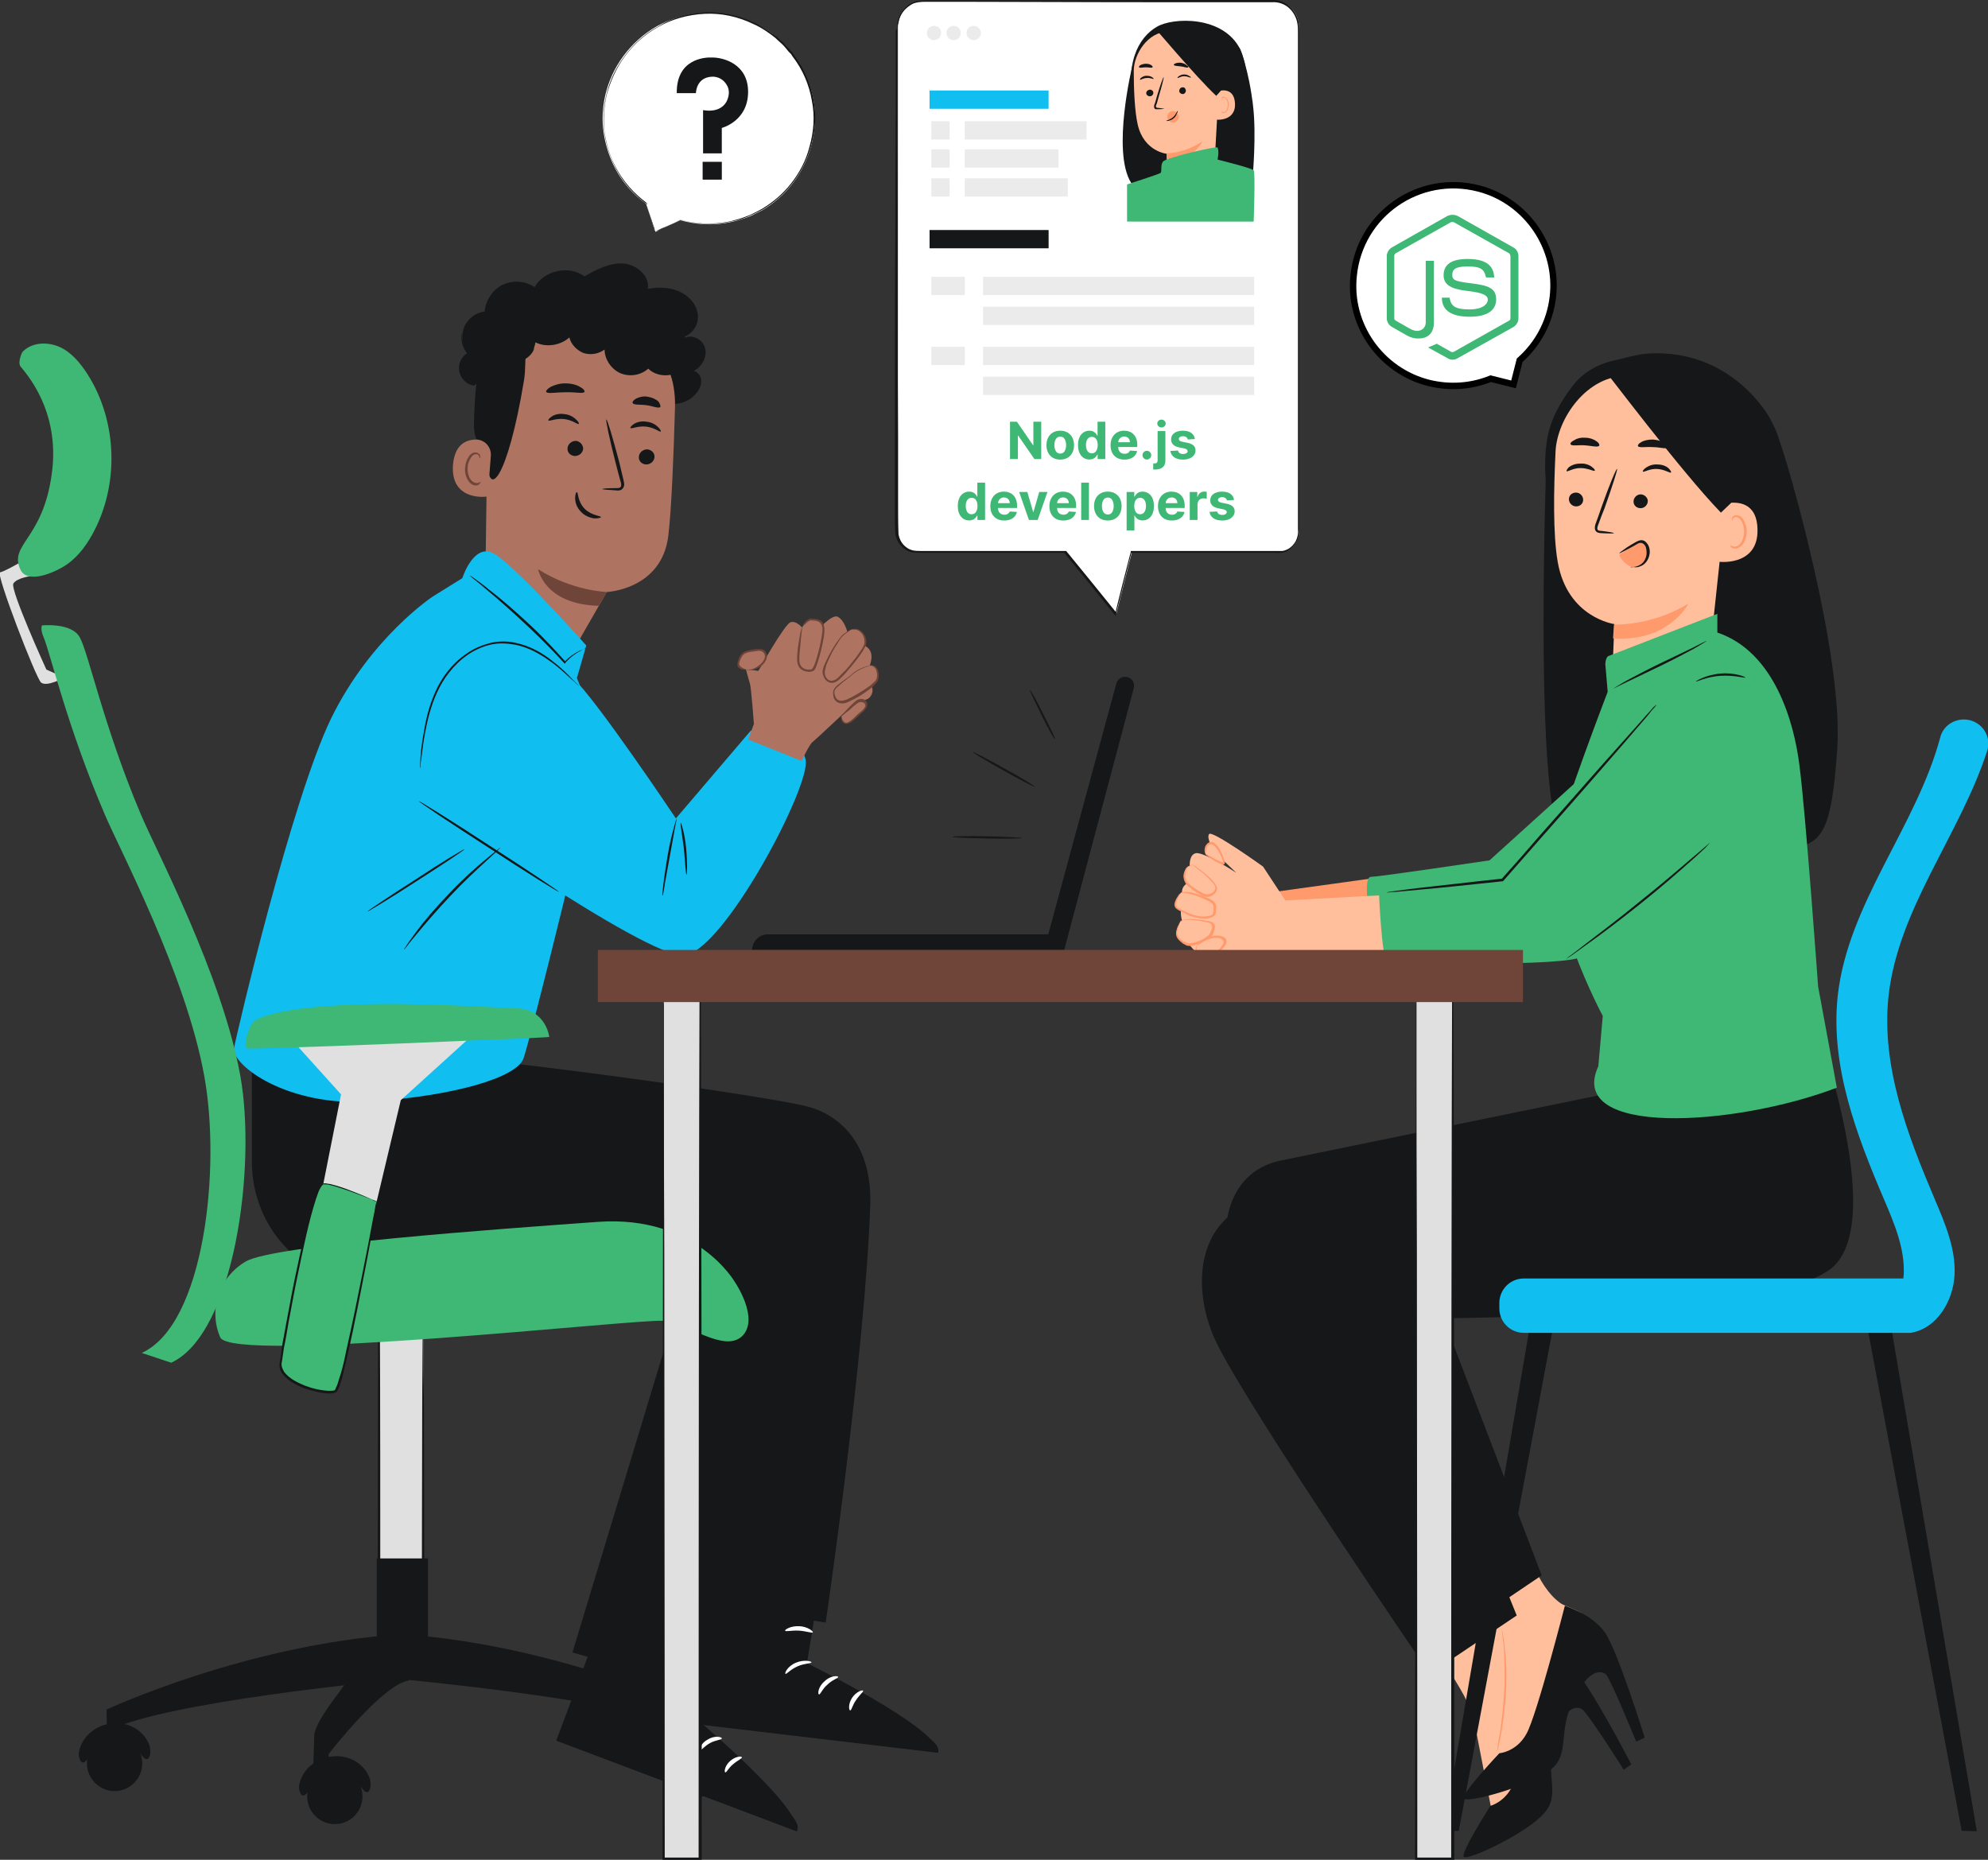 <svg xmlns="http://www.w3.org/2000/svg" width="620" height="580" viewBox="0 0 620 580" fill="none"><rect x="0" y="0" width="620" height="580" fill="#333333" stroke="none"/><g clip-path="url(#clip0_5650_10021)"><path d="M280.031 8.619V165.575C280.031 169.19 282.812 172.109 286.149 172.109H332.451L348.163 191.433L353.03 172.109H399.053C402.391 172.109 405.171 169.19 405.171 165.575V8.619C405.171 4.031 401.695 0.278 397.385 0.278H287.818C283.507 0.278 280.031 4.031 280.031 8.619Z" fill="white"></path><path d="M279.789 8.619C279.789 8.619 279.789 8.48 279.789 8.202C279.789 7.924 279.789 7.507 279.928 7.09C280.067 6.117 280.484 4.449 281.875 2.919C282.57 2.085 283.404 1.39 284.517 0.834C285.629 0.278 287.019 0.139 288.549 0.139C291.469 0.139 294.945 0.139 298.699 0.139C313.994 0.139 336.241 0.139 363.633 -0C370.446 -0 377.676 -0 385.185 -0C388.939 -0 392.693 -0 396.586 -0C398.533 -0.139 400.619 0.556 402.148 1.946C403.678 3.336 404.79 5.283 405.068 7.229C405.207 8.341 405.207 9.314 405.207 10.287C405.207 11.261 405.207 12.373 405.207 13.346C405.207 15.431 405.207 17.517 405.207 19.602C405.207 23.773 405.207 27.943 405.207 32.253C405.207 40.872 405.207 49.631 405.207 58.806C405.207 76.879 405.207 95.925 405.207 115.666C405.207 125.537 405.207 135.546 405.207 145.695C405.207 150.839 405.207 155.983 405.207 161.126V165.019C405.207 166.27 405.068 167.799 404.373 168.912C403.678 170.163 402.704 171.136 401.453 171.831C400.897 172.109 400.202 172.387 399.506 172.387C398.811 172.526 398.116 172.387 397.56 172.387C382.265 172.387 367.248 172.387 352.648 172.387L352.926 172.109C351.258 178.643 349.728 185.177 348.06 191.433L347.921 192.128L347.504 191.572C342.081 184.899 336.936 178.504 331.792 172.248L332.07 172.387C316.636 172.387 301.619 172.387 287.297 172.387C286.463 172.387 285.49 172.387 284.517 172.248C283.543 172.109 282.709 171.692 282.014 171.136C280.484 170.024 279.511 168.356 279.233 166.548C279.094 165.575 279.233 164.741 279.094 163.907C279.094 163.073 279.094 162.239 279.094 161.265C279.094 159.597 279.094 157.79 279.094 156.122C279.094 149.31 279.094 142.636 279.094 136.241C279.094 110.383 279.094 87.723 279.233 68.677C279.233 49.77 279.372 34.755 279.372 24.329C279.372 19.185 279.372 15.153 279.372 12.512C279.372 11.122 279.372 10.149 279.372 9.453C279.789 8.897 279.789 8.619 279.789 8.619C279.789 8.619 279.789 9.036 279.789 9.592C279.789 10.287 279.789 11.261 279.789 12.651C279.789 15.292 279.789 19.324 279.789 24.468C279.789 34.755 279.789 49.909 279.928 68.816C279.928 87.723 279.928 110.522 280.067 136.38C280.067 142.776 280.067 149.449 280.067 156.261C280.067 159.597 280.067 163.212 280.206 166.548C280.484 168.217 281.318 169.746 282.709 170.719C283.404 171.275 284.238 171.553 284.934 171.692C285.768 171.831 286.602 171.831 287.575 171.831C301.897 171.831 316.775 171.831 332.348 171.831H332.487L332.626 171.97C337.771 178.226 343.054 184.76 348.338 191.294L347.782 191.433C349.311 185.038 350.98 178.643 352.648 172.109V171.831H352.926C367.526 171.831 382.543 171.831 397.838 171.831C398.533 171.831 399.089 171.831 399.785 171.831C400.341 171.831 401.036 171.553 401.592 171.275C402.704 170.719 403.539 169.746 404.095 168.773C404.651 167.66 404.929 166.409 404.79 165.158V161.265C404.79 156.122 404.79 150.978 404.79 145.834C404.79 135.685 404.79 125.676 404.79 115.805C404.79 96.064 404.79 77.018 404.79 58.945C404.79 49.909 404.79 41.011 404.79 32.392C404.79 28.082 404.79 23.912 404.79 19.741C404.79 17.656 404.79 15.57 404.79 13.485C404.79 12.512 404.79 11.4 404.79 10.427C404.79 9.453 404.79 8.341 404.651 7.507C404.373 5.561 403.4 3.753 402.009 2.502C400.619 1.251 398.672 0.556 396.726 0.695C392.832 0.695 389.078 0.695 385.324 0.695C377.815 0.695 370.724 0.695 363.772 0.695C336.38 0.695 314.133 0.556 298.838 0.556C294.945 0.556 291.608 0.556 288.688 0.556C287.158 0.556 285.907 0.695 284.795 1.112C283.682 1.668 282.848 2.363 282.153 3.058C280.762 4.588 280.345 6.117 280.206 7.09C279.789 8.063 279.928 8.619 279.789 8.619Z" fill="#151718"></path><path d="M293.52 10.287C293.52 11.539 292.546 12.512 291.295 12.512C290.044 12.512 289.07 11.539 289.07 10.287C289.07 9.036 290.044 8.063 291.295 8.063C292.546 8.063 293.52 9.036 293.52 10.287Z" fill="#EBEBEB"></path><path d="M299.637 10.287C299.637 11.539 298.664 12.512 297.412 12.512C296.161 12.512 295.188 11.539 295.188 10.287C295.188 9.036 296.161 8.063 297.412 8.063C298.664 8.063 299.637 9.036 299.637 10.287Z" fill="#EBEBEB"></path><path d="M305.895 10.287C305.895 11.539 304.921 12.512 303.67 12.512C302.419 12.512 301.445 11.539 301.445 10.287C301.445 9.036 302.419 8.063 303.67 8.063C304.921 8.063 305.895 9.036 305.895 10.287Z" fill="#EBEBEB"></path><path d="M327.023 28.221H289.898V33.921H327.023V28.221Z" fill="#11BEF0"></path><path d="M324.729 131.524V143.161H322.604L317.541 135.837H317.456V143.161H314.996V131.524H317.155L322.177 138.842H322.28V131.524H324.729ZM330.659 143.331C329.776 143.331 329.013 143.144 328.369 142.769C327.729 142.39 327.235 141.863 326.886 141.189C326.538 140.511 326.364 139.725 326.364 138.831C326.364 137.93 326.538 137.142 326.886 136.467C327.235 135.789 327.729 135.263 328.369 134.888C329.013 134.509 329.776 134.32 330.659 134.32C331.542 134.32 332.303 134.509 332.943 134.888C333.587 135.263 334.083 135.789 334.432 136.467C334.78 137.142 334.954 137.93 334.954 138.831C334.954 139.725 334.78 140.511 334.432 141.189C334.083 141.863 333.587 142.39 332.943 142.769C332.303 143.144 331.542 143.331 330.659 143.331ZM330.67 141.456C331.072 141.456 331.407 141.342 331.676 141.115C331.945 140.884 332.148 140.57 332.284 140.172C332.424 139.774 332.494 139.322 332.494 138.814C332.494 138.306 332.424 137.854 332.284 137.456C332.148 137.058 331.945 136.744 331.676 136.513C331.407 136.282 331.072 136.166 330.67 136.166C330.265 136.166 329.924 136.282 329.648 136.513C329.375 136.744 329.168 137.058 329.028 137.456C328.892 137.854 328.824 138.306 328.824 138.814C328.824 139.322 328.892 139.774 329.028 140.172C329.168 140.57 329.375 140.884 329.648 141.115C329.924 141.342 330.265 141.456 330.67 141.456ZM339.744 143.303C339.081 143.303 338.481 143.132 337.943 142.791C337.409 142.447 336.985 141.941 336.67 141.274C336.36 140.604 336.204 139.782 336.204 138.808C336.204 137.808 336.365 136.977 336.687 136.314C337.009 135.647 337.437 135.149 337.972 134.82C338.509 134.486 339.098 134.32 339.739 134.32C340.227 134.32 340.634 134.403 340.96 134.57C341.29 134.733 341.555 134.937 341.756 135.183C341.96 135.426 342.115 135.664 342.222 135.899H342.295V131.524H344.71V143.161H342.324V141.763H342.222C342.108 142.005 341.947 142.246 341.739 142.485C341.534 142.719 341.267 142.914 340.937 143.07C340.612 143.225 340.214 143.303 339.744 143.303ZM340.511 141.377C340.901 141.377 341.231 141.27 341.5 141.058C341.773 140.842 341.981 140.541 342.125 140.155C342.273 139.769 342.347 139.316 342.347 138.797C342.347 138.278 342.275 137.827 342.131 137.445C341.987 137.062 341.778 136.767 341.506 136.558C341.233 136.35 340.901 136.246 340.511 136.246C340.114 136.246 339.778 136.354 339.506 136.57C339.233 136.786 339.026 137.085 338.886 137.467C338.746 137.85 338.676 138.293 338.676 138.797C338.676 139.305 338.746 139.753 338.886 140.144C339.03 140.53 339.237 140.833 339.506 141.053C339.778 141.269 340.114 141.377 340.511 141.377ZM350.677 143.331C349.78 143.331 349.007 143.149 348.359 142.786C347.715 142.418 347.219 141.899 346.871 141.229C346.522 140.555 346.348 139.757 346.348 138.837C346.348 137.939 346.522 137.151 346.871 136.473C347.219 135.795 347.71 135.267 348.342 134.888C348.979 134.509 349.725 134.32 350.581 134.32C351.157 134.32 351.693 134.413 352.189 134.598C352.689 134.78 353.124 135.055 353.496 135.422C353.871 135.789 354.162 136.252 354.371 136.808C354.579 137.361 354.683 138.009 354.683 138.752V139.416H347.314V137.916H352.405C352.405 137.568 352.329 137.259 352.177 136.99C352.026 136.721 351.816 136.511 351.547 136.36C351.282 136.204 350.973 136.127 350.621 136.127C350.253 136.127 349.927 136.212 349.643 136.382C349.363 136.549 349.143 136.774 348.984 137.058C348.825 137.339 348.744 137.651 348.74 137.996V139.422C348.74 139.854 348.82 140.227 348.979 140.541C349.142 140.856 349.371 141.098 349.666 141.269C349.962 141.439 350.312 141.524 350.717 141.524C350.986 141.524 351.232 141.486 351.456 141.411C351.679 141.335 351.871 141.221 352.03 141.07C352.189 140.918 352.31 140.733 352.393 140.513L354.632 140.661C354.518 141.199 354.285 141.668 353.933 142.07C353.585 142.467 353.134 142.778 352.581 143.002C352.032 143.221 351.397 143.331 350.677 143.331ZM357.677 143.308C357.302 143.308 356.981 143.176 356.712 142.911C356.446 142.642 356.314 142.32 356.314 141.945C356.314 141.574 356.446 141.255 356.712 140.99C356.981 140.725 357.302 140.592 357.677 140.592C358.041 140.592 358.359 140.725 358.632 140.99C358.905 141.255 359.041 141.574 359.041 141.945C359.041 142.195 358.977 142.424 358.848 142.632C358.723 142.837 358.558 143.002 358.354 143.127C358.149 143.248 357.924 143.308 357.677 143.308ZM361.028 134.433H363.449V143.592C363.449 144.267 363.316 144.812 363.051 145.229C362.786 145.645 362.405 145.95 361.909 146.144C361.417 146.337 360.828 146.433 360.142 146.433C360.059 146.433 359.979 146.431 359.903 146.428C359.824 146.428 359.74 146.426 359.653 146.422V144.53C359.718 144.534 359.775 144.536 359.824 144.536C359.869 144.539 359.918 144.541 359.972 144.541C360.362 144.541 360.634 144.458 360.79 144.291C360.949 144.128 361.028 143.882 361.028 143.553V134.433ZM362.233 133.308C361.877 133.308 361.57 133.189 361.312 132.95C361.055 132.708 360.926 132.418 360.926 132.081C360.926 131.748 361.055 131.462 361.312 131.223C361.57 130.981 361.877 130.86 362.233 130.86C362.597 130.86 362.905 130.981 363.159 131.223C363.417 131.462 363.545 131.748 363.545 132.081C363.545 132.418 363.417 132.708 363.159 132.95C362.905 133.189 362.597 133.308 362.233 133.308ZM372.649 136.922L370.433 137.058C370.395 136.869 370.314 136.699 370.189 136.547C370.064 136.392 369.899 136.269 369.695 136.178C369.494 136.083 369.253 136.036 368.973 136.036C368.598 136.036 368.282 136.115 368.024 136.274C367.767 136.43 367.638 136.638 367.638 136.899C367.638 137.108 367.721 137.284 367.888 137.428C368.054 137.572 368.34 137.687 368.746 137.774L370.325 138.092C371.174 138.267 371.806 138.547 372.223 138.933C372.64 139.32 372.848 139.827 372.848 140.456C372.848 141.028 372.679 141.53 372.342 141.962C372.009 142.394 371.551 142.731 370.967 142.973C370.388 143.212 369.719 143.331 368.962 143.331C367.806 143.331 366.886 143.091 366.2 142.61C365.518 142.125 365.119 141.466 365.001 140.632L367.382 140.507C367.454 140.86 367.628 141.128 367.905 141.314C368.181 141.496 368.535 141.587 368.967 141.587C369.392 141.587 369.732 141.505 369.99 141.342C370.251 141.176 370.384 140.962 370.388 140.7C370.384 140.481 370.291 140.301 370.109 140.161C369.927 140.017 369.647 139.907 369.268 139.831L367.757 139.53C366.905 139.36 366.27 139.064 365.854 138.644C365.441 138.223 365.234 137.687 365.234 137.036C365.234 136.475 365.386 135.992 365.689 135.587C365.996 135.181 366.426 134.869 366.979 134.649C367.535 134.43 368.187 134.32 368.933 134.32C370.035 134.32 370.903 134.553 371.535 135.019C372.172 135.485 372.543 136.119 372.649 136.922ZM302.252 162.303C301.589 162.303 300.989 162.132 300.451 161.791C299.917 161.447 299.493 160.941 299.178 160.274C298.868 159.604 298.712 158.782 298.712 157.808C298.712 156.808 298.873 155.977 299.195 155.314C299.517 154.647 299.945 154.149 300.479 153.82C301.017 153.486 301.606 153.32 302.246 153.32C302.735 153.32 303.142 153.403 303.468 153.57C303.798 153.733 304.063 153.937 304.263 154.183C304.468 154.426 304.623 154.664 304.729 154.899H304.803V150.524H307.218V162.161H304.832V160.763H304.729C304.616 161.005 304.455 161.246 304.246 161.485C304.042 161.719 303.775 161.914 303.445 162.07C303.119 162.225 302.722 162.303 302.252 162.303ZM303.019 160.377C303.409 160.377 303.739 160.27 304.008 160.058C304.28 159.842 304.489 159.541 304.633 159.155C304.78 158.769 304.854 158.316 304.854 157.797C304.854 157.278 304.782 156.827 304.638 156.445C304.494 156.062 304.286 155.767 304.013 155.558C303.741 155.35 303.409 155.246 303.019 155.246C302.621 155.246 302.286 155.354 302.013 155.57C301.741 155.786 301.534 156.085 301.394 156.467C301.254 156.85 301.184 157.293 301.184 157.797C301.184 158.305 301.254 158.753 301.394 159.144C301.538 159.53 301.744 159.833 302.013 160.053C302.286 160.269 302.621 160.377 303.019 160.377ZM313.185 162.331C312.288 162.331 311.515 162.149 310.867 161.786C310.223 161.418 309.727 160.899 309.378 160.229C309.03 159.555 308.856 158.757 308.856 157.837C308.856 156.939 309.03 156.151 309.378 155.473C309.727 154.795 310.217 154.267 310.85 153.888C311.486 153.509 312.233 153.32 313.089 153.32C313.664 153.32 314.2 153.413 314.697 153.598C315.197 153.78 315.632 154.055 316.003 154.422C316.378 154.789 316.67 155.252 316.878 155.808C317.087 156.361 317.191 157.009 317.191 157.752V158.416H309.822V156.916H314.913C314.913 156.568 314.837 156.259 314.685 155.99C314.534 155.721 314.324 155.511 314.055 155.36C313.789 155.204 313.481 155.127 313.128 155.127C312.761 155.127 312.435 155.212 312.151 155.382C311.871 155.549 311.651 155.774 311.492 156.058C311.333 156.339 311.252 156.651 311.248 156.996V158.422C311.248 158.854 311.327 159.227 311.486 159.541C311.649 159.856 311.878 160.098 312.174 160.269C312.469 160.439 312.82 160.524 313.225 160.524C313.494 160.524 313.74 160.486 313.964 160.411C314.187 160.335 314.378 160.221 314.538 160.07C314.697 159.918 314.818 159.733 314.901 159.513L317.14 159.661C317.026 160.199 316.793 160.668 316.441 161.07C316.092 161.467 315.642 161.778 315.089 162.002C314.539 162.221 313.905 162.331 313.185 162.331ZM326.673 153.433L323.621 162.161H320.894L317.843 153.433H320.4L322.212 159.678H322.303L324.11 153.433H326.673ZM331.607 162.331C330.709 162.331 329.937 162.149 329.289 161.786C328.645 161.418 328.149 160.899 327.8 160.229C327.452 159.555 327.278 158.757 327.278 157.837C327.278 156.939 327.452 156.151 327.8 155.473C328.149 154.795 328.639 154.267 329.272 153.888C329.908 153.509 330.655 153.32 331.511 153.32C332.086 153.32 332.622 153.413 333.119 153.598C333.619 153.78 334.054 154.055 334.425 154.422C334.8 154.789 335.092 155.252 335.3 155.808C335.509 156.361 335.613 157.009 335.613 157.752V158.416H328.244V156.916H333.334C333.334 156.568 333.259 156.259 333.107 155.99C332.956 155.721 332.745 155.511 332.476 155.36C332.211 155.204 331.903 155.127 331.55 155.127C331.183 155.127 330.857 155.212 330.573 155.382C330.293 155.549 330.073 155.774 329.914 156.058C329.755 156.339 329.673 156.651 329.67 156.996V158.422C329.67 158.854 329.749 159.227 329.908 159.541C330.071 159.856 330.3 160.098 330.596 160.269C330.891 160.439 331.242 160.524 331.647 160.524C331.916 160.524 332.162 160.486 332.386 160.411C332.609 160.335 332.8 160.221 332.959 160.07C333.119 159.918 333.24 159.733 333.323 159.513L335.562 159.661C335.448 160.199 335.215 160.668 334.863 161.07C334.514 161.467 334.064 161.778 333.511 162.002C332.961 162.221 332.327 162.331 331.607 162.331ZM339.613 150.524V162.161H337.192V150.524H339.613ZM345.495 162.331C344.612 162.331 343.849 162.144 343.205 161.769C342.565 161.39 342.071 160.863 341.722 160.189C341.374 159.511 341.2 158.725 341.2 157.831C341.2 156.93 341.374 156.142 341.722 155.467C342.071 154.789 342.565 154.263 343.205 153.888C343.849 153.509 344.612 153.32 345.495 153.32C346.378 153.32 347.139 153.509 347.779 153.888C348.423 154.263 348.919 154.789 349.268 155.467C349.616 156.142 349.79 156.93 349.79 157.831C349.79 158.725 349.616 159.511 349.268 160.189C348.919 160.863 348.423 161.39 347.779 161.769C347.139 162.144 346.378 162.331 345.495 162.331ZM345.506 160.456C345.908 160.456 346.243 160.342 346.512 160.115C346.781 159.884 346.984 159.57 347.12 159.172C347.26 158.774 347.33 158.322 347.33 157.814C347.33 157.306 347.26 156.854 347.12 156.456C346.984 156.058 346.781 155.744 346.512 155.513C346.243 155.282 345.908 155.166 345.506 155.166C345.101 155.166 344.76 155.282 344.484 155.513C344.211 155.744 344.004 156.058 343.864 156.456C343.728 156.854 343.66 157.306 343.66 157.814C343.66 158.322 343.728 158.774 343.864 159.172C344.004 159.57 344.211 159.884 344.484 160.115C344.76 160.342 345.101 160.456 345.506 160.456ZM351.364 165.433V153.433H353.751V154.899H353.859C353.965 154.664 354.118 154.426 354.319 154.183C354.523 153.937 354.789 153.733 355.114 153.57C355.444 153.403 355.853 153.32 356.342 153.32C356.978 153.32 357.565 153.486 358.103 153.82C358.641 154.149 359.071 154.647 359.393 155.314C359.715 155.977 359.876 156.808 359.876 157.808C359.876 158.782 359.718 159.604 359.404 160.274C359.093 160.941 358.669 161.447 358.131 161.791C357.597 162.132 356.999 162.303 356.336 162.303C355.866 162.303 355.467 162.225 355.137 162.07C354.811 161.914 354.544 161.719 354.336 161.485C354.128 161.246 353.968 161.005 353.859 160.763H353.785V165.433H351.364ZM353.734 157.797C353.734 158.316 353.806 158.769 353.95 159.155C354.093 159.541 354.302 159.842 354.575 160.058C354.847 160.27 355.179 160.377 355.569 160.377C355.963 160.377 356.296 160.269 356.569 160.053C356.842 159.833 357.048 159.53 357.188 159.144C357.332 158.753 357.404 158.305 357.404 157.797C357.404 157.293 357.334 156.85 357.194 156.467C357.054 156.085 356.847 155.786 356.575 155.57C356.302 155.354 355.967 155.246 355.569 155.246C355.175 155.246 354.842 155.35 354.569 155.558C354.3 155.767 354.093 156.062 353.95 156.445C353.806 156.827 353.734 157.278 353.734 157.797ZM365.467 162.331C364.569 162.331 363.796 162.149 363.148 161.786C362.504 161.418 362.008 160.899 361.66 160.229C361.311 159.555 361.137 158.757 361.137 157.837C361.137 156.939 361.311 156.151 361.66 155.473C362.008 154.795 362.499 154.267 363.131 153.888C363.768 153.509 364.514 153.32 365.37 153.32C365.946 153.32 366.482 153.413 366.978 153.598C367.478 153.78 367.914 154.055 368.285 154.422C368.66 154.789 368.951 155.252 369.16 155.808C369.368 156.361 369.472 157.009 369.472 157.752V158.416H362.103V156.916H367.194C367.194 156.568 367.118 156.259 366.967 155.99C366.815 155.721 366.605 155.511 366.336 155.36C366.071 155.204 365.762 155.127 365.41 155.127C365.042 155.127 364.717 155.212 364.432 155.382C364.152 155.549 363.932 155.774 363.773 156.058C363.614 156.339 363.533 156.651 363.529 156.996V158.422C363.529 158.854 363.609 159.227 363.768 159.541C363.931 159.856 364.16 160.098 364.455 160.269C364.751 160.439 365.101 160.524 365.506 160.524C365.775 160.524 366.021 160.486 366.245 160.411C366.468 160.335 366.66 160.221 366.819 160.07C366.978 159.918 367.099 159.733 367.182 159.513L369.421 159.661C369.307 160.199 369.075 160.668 368.722 161.07C368.374 161.467 367.923 161.778 367.37 162.002C366.821 162.221 366.186 162.331 365.467 162.331ZM371.052 162.161V153.433H373.398V154.956H373.489C373.648 154.414 373.915 154.005 374.29 153.729C374.665 153.449 375.097 153.308 375.586 153.308C375.707 153.308 375.838 153.316 375.978 153.331C376.118 153.346 376.241 153.367 376.347 153.394V155.541C376.234 155.507 376.076 155.477 375.876 155.45C375.675 155.424 375.491 155.411 375.325 155.411C374.968 155.411 374.65 155.488 374.37 155.644C374.093 155.795 373.874 156.007 373.711 156.28C373.552 156.553 373.472 156.867 373.472 157.223V162.161H371.052ZM384.86 155.922L382.644 156.058C382.606 155.869 382.525 155.699 382.4 155.547C382.275 155.392 382.11 155.269 381.905 155.178C381.705 155.083 381.464 155.036 381.184 155.036C380.809 155.036 380.493 155.115 380.235 155.274C379.977 155.43 379.849 155.638 379.849 155.899C379.849 156.108 379.932 156.284 380.099 156.428C380.265 156.572 380.551 156.687 380.957 156.774L382.536 157.092C383.385 157.267 384.017 157.547 384.434 157.933C384.851 158.32 385.059 158.827 385.059 159.456C385.059 160.028 384.89 160.53 384.553 160.962C384.22 161.394 383.762 161.731 383.178 161.973C382.599 162.212 381.93 162.331 381.173 162.331C380.017 162.331 379.097 162.091 378.411 161.61C377.729 161.125 377.33 160.466 377.212 159.632L379.593 159.507C379.665 159.86 379.839 160.128 380.116 160.314C380.392 160.496 380.746 160.587 381.178 160.587C381.602 160.587 381.943 160.505 382.201 160.342C382.462 160.176 382.595 159.962 382.599 159.7C382.595 159.481 382.502 159.301 382.32 159.161C382.138 159.017 381.858 158.907 381.479 158.831L379.968 158.53C379.116 158.36 378.481 158.064 378.065 157.644C377.652 157.223 377.445 156.687 377.445 156.036C377.445 155.475 377.597 154.992 377.9 154.587C378.207 154.181 378.637 153.869 379.19 153.649C379.746 153.43 380.398 153.32 381.144 153.32C382.246 153.32 383.114 153.553 383.746 154.019C384.383 154.485 384.754 155.119 384.86 155.922Z" fill="#3EB874"></path><path d="M327.031 71.735H289.906V77.435H327.031V71.735Z" fill="#151718"></path><path d="M338.85 37.814H300.891V43.514H338.85V37.814Z" fill="#EBEBEB"></path><path d="M296.162 37.814H290.461V43.514H296.162V37.814Z" fill="#EBEBEB"></path><path d="M391.125 117.474H306.586V123.174H391.125V117.474Z" fill="#EBEBEB"></path><path d="M391.125 108.159H306.586V113.859H391.125V108.159Z" fill="#EBEBEB"></path><path d="M300.889 108.159H290.461V113.859H300.889V108.159Z" fill="#EBEBEB"></path><path d="M391.125 95.647H306.586V101.347H391.125V95.647Z" fill="#EBEBEB"></path><path d="M391.125 86.332H306.586V92.032H391.125V86.332Z" fill="#EBEBEB"></path><path d="M300.889 86.332H290.461V92.032H300.889V86.332Z" fill="#EBEBEB"></path><path d="M330.09 46.572H300.891V52.272H330.09V46.572Z" fill="#EBEBEB"></path><path d="M296.162 46.572H290.461V52.272H296.162V46.572Z" fill="#EBEBEB"></path><path d="M333.01 55.609H300.891V61.309H333.01V55.609Z" fill="#EBEBEB"></path><path d="M296.162 55.609H290.461V61.309H296.162V55.609Z" fill="#EBEBEB"></path><path d="M390.844 31.419H353.023V69.233H390.844V31.419Z" fill="#EBEBEB"></path><path d="M386.536 14.876C386.536 14.876 389.456 21.131 390.846 33.504C391.819 42.263 390.707 54.636 390.707 54.636C390.707 54.636 353.304 57.972 352.748 56.999C346.63 47.129 353.165 20.436 353.165 20.436L386.536 14.876Z" fill="#151718"></path><path d="M387.233 31.697C384.452 40.316 377.917 44.348 377.917 44.348C377.917 44.348 358.033 49.631 354.14 34.895C350.247 20.297 354.974 11.678 360.814 8.341C365.681 5.422 381.532 4.727 386.815 15.431C386.815 15.431 390.848 23.773 387.233 31.697Z" fill="#151718"></path><path d="M377.78 13.624L366.934 9.453L364.153 9.87C357.896 10.009 353.586 16.96 353.586 22.104C353.586 27.804 353.864 34.755 354.837 38.926C356.784 47.267 363.875 47.962 363.875 47.962C363.875 47.962 364.014 54.913 364.014 57.694L378.614 54.218L380.7 16.543C380.561 14.875 379.309 13.624 377.78 13.624Z" fill="#FFBF9D"></path><path d="M363.875 47.823C363.875 47.823 369.576 47.823 374.999 44.07C374.999 44.07 372.357 50.187 363.875 49.909V47.823Z" fill="#FF9A6C"></path><path d="M357.477 29.055C357.477 29.612 358.033 30.029 358.589 30.029C359.145 30.029 359.701 29.612 359.701 28.916C359.701 28.36 359.145 27.943 358.589 27.943C357.894 28.082 357.477 28.499 357.477 29.055Z" fill="#151718"></path><path d="M355.531 24.885C355.67 25.024 356.505 24.329 357.617 24.329C358.729 24.19 359.703 24.746 359.842 24.607C359.842 24.607 359.703 24.329 359.285 24.051C358.868 23.773 358.312 23.634 357.478 23.634C356.783 23.634 356.087 24.051 355.809 24.329C355.531 24.468 355.531 24.746 355.531 24.885Z" fill="#151718"></path><path d="M363.178 33.921C363.178 33.921 362.482 33.782 361.231 33.643C360.953 33.643 360.675 33.643 360.536 33.365C360.397 33.087 360.536 32.809 360.675 32.531C360.953 31.836 361.092 31.002 361.37 30.168C362.343 26.831 363.038 24.19 362.899 24.051C362.76 24.051 361.787 26.692 360.814 30.029C360.536 30.863 360.397 31.697 360.119 32.392C359.979 32.67 359.84 33.087 359.979 33.643C360.119 33.921 360.258 34.06 360.536 34.06C360.675 34.06 360.953 34.06 361.092 34.06C362.482 34.06 363.178 33.921 363.178 33.921Z" fill="#151718"></path><path d="M355.255 20.992C355.533 21.27 356.368 20.992 357.341 20.992C358.453 20.992 359.288 21.27 359.427 20.992C359.566 20.853 359.427 20.575 359.009 20.297C358.592 20.019 358.036 19.88 357.341 19.88C356.646 19.88 355.95 20.158 355.672 20.297C355.255 20.575 355.116 20.853 355.255 20.992Z" fill="#151718"></path><path d="M369.851 28.221C369.851 28.778 369.434 29.334 368.878 29.334C368.322 29.334 367.766 28.917 367.766 28.36C367.766 27.804 368.183 27.248 368.739 27.248C369.295 27.109 369.712 27.526 369.851 28.221Z" fill="#151718"></path><path d="M371.382 24.189C371.243 24.328 370.409 23.772 369.297 23.772C368.184 23.772 367.35 24.468 367.211 24.328C367.211 24.328 367.211 24.05 367.628 23.772C368.045 23.494 368.601 23.216 369.297 23.216C369.992 23.216 370.687 23.494 370.965 23.772C371.382 23.911 371.382 24.05 371.382 24.189Z" fill="#151718"></path><path d="M370.548 20.992C370.27 21.27 369.436 20.853 368.323 20.714C367.211 20.575 366.377 20.575 366.099 20.297C365.96 20.158 366.238 19.88 366.655 19.741C367.072 19.602 367.767 19.463 368.462 19.602C369.158 19.741 369.853 20.019 370.131 20.436C370.548 20.575 370.687 20.853 370.548 20.992Z" fill="#151718"></path><path d="M378.891 30.724C378.891 30.029 379.447 28.499 380.142 28.36C381.811 27.943 384.87 27.943 385.148 32.114C385.565 37.953 379.169 37.397 379.169 37.258C379.03 37.119 379.03 32.948 378.891 30.724Z" fill="#FFBF9D"></path><path d="M380.977 34.755C380.977 34.755 381.116 34.755 381.255 34.894C381.394 34.894 381.672 35.033 381.95 34.894C382.506 34.616 382.923 33.643 382.923 32.531C382.923 31.975 382.784 31.558 382.506 31.141C382.367 30.724 381.95 30.445 381.672 30.445C381.394 30.445 381.116 30.584 381.116 30.724C381.116 30.863 381.116 31.002 381.116 31.002C381.116 31.002 380.977 30.863 380.977 30.724C380.977 30.584 381.116 30.445 381.116 30.306C381.255 30.168 381.394 30.168 381.672 30.168C382.089 30.168 382.506 30.584 382.784 31.002C383.062 31.419 383.201 31.975 383.201 32.531C383.201 33.643 382.784 34.894 381.95 35.172C381.533 35.311 381.255 35.172 380.977 35.033C380.977 34.894 380.977 34.894 380.977 34.755Z" fill="#FF9A6C"></path><path d="M380.7 28.36L379.31 29.89C372.914 23.912 359.565 7.924 360.261 8.897C360.261 8.897 365.266 7.924 369.994 8.758C374.721 9.453 383.759 11.817 383.62 17.378C383.62 22.799 380.7 28.36 380.7 28.36Z" fill="#151718"></path><path d="M364.016 36.563C364.155 37.536 364.989 38.231 365.962 38.231C366.936 38.092 367.631 37.258 367.631 36.285C367.492 35.312 366.657 34.617 365.684 34.617C364.711 34.756 364.016 35.59 364.016 36.563Z" fill="#FF9A6C"></path><path d="M367.21 34.617C367.071 34.617 366.793 35.729 365.82 36.563C364.847 37.397 363.734 37.536 363.734 37.675C363.734 37.675 364.012 37.814 364.43 37.675C364.847 37.536 365.542 37.397 366.098 36.841C366.654 36.424 366.932 35.729 367.071 35.312C367.35 34.895 367.35 34.617 367.21 34.617Z" fill="#151718"></path><path d="M351.359 57.555C351.359 57.555 361.371 54.358 361.927 53.941C362.483 53.523 361.788 51.438 362.761 50.326C363.734 49.214 379.446 45.46 379.724 46.016C380.281 47.407 379.724 49.77 379.724 49.77C379.724 49.77 390.431 52.411 390.987 53.106C391.543 53.801 390.987 69.094 390.987 69.094H351.498V57.555H351.359Z" fill="#3EB874"></path><path d="M318.691 261.361C318.691 261.5 313.824 261.639 307.845 261.5C301.867 261.361 297 261.222 297 260.944C297 260.805 301.867 260.666 307.845 260.805C313.824 260.944 318.691 261.222 318.691 261.361Z" fill="#151718"></path><path d="M322.721 245.374C322.582 245.513 318.272 243.288 312.849 240.23C307.565 237.311 303.255 234.669 303.394 234.53C303.533 234.391 307.843 236.615 313.266 239.674C318.689 242.593 322.86 245.235 322.721 245.374Z" fill="#151718"></path><path d="M328.982 230.498C328.843 230.637 326.896 227.301 324.811 222.991C322.725 218.82 321.057 215.345 321.196 215.206C321.335 215.067 323.281 218.403 325.367 222.713C327.592 227.023 329.26 230.498 328.982 230.498Z" fill="#151718"></path><path d="M331.894 296.256H234.562C234.562 293.614 236.787 291.39 239.429 291.39H331.894V296.256Z" fill="#151718"></path><path d="M331.898 296.256L353.589 214.65C354.006 213.121 353.171 211.591 351.642 211.174C350.112 210.757 348.583 211.591 348.166 213.121L325.641 296.117H331.898V296.256Z" fill="#151718"></path><path d="M330.086 295.7C329.947 295.839 328.974 295.005 328 293.892C327.027 292.78 326.332 291.807 326.471 291.668C326.61 291.529 327.583 292.363 328.557 293.475C329.669 294.448 330.225 295.561 330.086 295.7Z" fill="#151718"></path><path d="M465.209 118.172L464.897 118.094L464.599 118.212C458.813 120.499 452.213 121.041 445.602 119.423C430.646 115.649 420.546 101.366 422.162 86.02L422.162 86.02L422.162 86.013C424.049 66.75 442.64 53.95 461.238 58.801C476.186 62.706 486.16 77.393 484.274 92.745L484.274 92.747C483.331 100.557 479.561 107.291 474.17 112.143L473.944 112.345L473.869 112.639L472.029 119.876L465.209 118.172Z" fill="white" stroke="black" stroke-width="2"></path><path d="M471.962 77.159L454.618 67.358C453.61 66.881 452.443 66.881 451.382 67.358L434.091 77.159C433.136 77.742 432.5 78.748 432.5 79.861V99.251C432.5 100.364 433.136 101.424 434.091 101.953L438.653 104.549C439.82 105.238 441.146 105.609 442.419 105.556C445.442 105.556 447.192 103.755 447.192 100.576V81.344H444.646V100.576C444.646 101.476 444.222 102.324 443.426 102.801C442.896 103.119 441.782 103.543 440.032 102.695L435.205 99.94C434.993 99.781 434.834 99.516 434.834 99.251V79.861C434.834 79.543 434.94 79.278 435.152 79.066L452.549 69.265H453.345L470.689 79.013L470.742 79.066C470.901 79.278 471.007 79.543 471.06 79.808V99.251C471.06 99.516 470.954 99.781 470.742 99.94L453.451 109.688C453.133 109.847 452.761 109.847 452.496 109.688L448.094 107.198L445.389 108.364L451.435 111.702C451.913 112.019 452.443 112.178 453.027 112.178C453.557 112.178 454.14 112.019 454.618 111.702L471.962 102.006C472.917 101.424 473.553 100.417 473.553 99.304V79.914C473.553 78.748 472.97 77.689 471.962 77.159Z" fill="#3EB874"></path><path d="M458.386 96.497C454.196 96.497 452.658 95.702 452.127 93.159L452.074 92.841H449.688V93.265C449.9 96.921 452.817 98.775 458.386 98.775C463.69 98.775 466.607 96.868 466.607 93.371C466.607 89.874 464.168 89.026 459.076 88.391C453.825 87.755 452.923 87.384 452.923 85.742C452.923 84.152 453.719 83.093 457.644 83.093C461.516 83.093 462.788 83.782 463.372 86.219L463.478 86.537H466.024L465.971 86.06C465.706 83.782 464.592 80.762 457.697 80.762C452.711 80.762 450.218 82.457 450.218 85.848C450.218 88.709 452.393 90.139 457.537 90.722C462.205 91.252 464.008 91.993 464.008 93.477C463.955 94.96 462.205 96.497 458.386 96.497Z" fill="#3EB874"></path><path d="M206.339 71.318C207.729 70.762 209.676 69.788 212.178 68.676C216.072 69.788 221.634 70.623 228.03 69.232C229.559 68.954 231.228 68.398 232.896 67.842C233.73 67.564 234.565 67.147 235.399 66.73C236.233 66.313 237.067 65.896 237.902 65.479C241.1 63.532 244.298 60.891 246.94 57.555C249.581 54.218 251.667 50.186 252.919 45.738C254.17 41.289 254.587 36.284 253.753 31.418C252.919 26.553 250.833 21.548 247.774 17.377L247.218 16.543L246.523 15.848L245.132 14.319C244.159 13.346 243.185 12.511 242.212 11.538C240.126 9.87 237.763 8.341 235.26 7.229C230.393 4.865 224.971 3.753 219.687 4.031C214.403 4.309 209.398 5.699 205.087 8.063C200.777 10.426 197.162 13.763 194.381 17.516C191.6 21.27 189.792 25.441 188.819 29.472C187.846 33.643 187.707 37.674 188.263 41.428C188.819 45.182 189.931 48.518 191.322 51.438C194.103 57.276 198.135 61.169 201.472 63.532C202.445 66.313 203.141 68.537 203.558 70.067C203.836 70.762 203.975 71.318 204.114 71.735C204.392 72.013 204.392 72.291 204.392 72.291C204.392 72.291 204.531 72.291 204.948 72.152C205.226 71.874 205.782 71.596 206.339 71.318Z" fill="white"></path><path d="M211.064 29.055H217.043C217.043 29.055 217.043 24.05 222.188 23.912C224.83 23.912 226.22 25.58 226.915 26.97C227.61 28.499 227.332 30.306 226.498 31.836C225.525 33.504 223.3 35.033 219.268 34.338V47.823H225.108V39.899C225.108 39.899 233.311 37.814 233.311 28.638C233.311 19.88 225.525 17.933 222.188 17.933C219.546 17.794 210.925 18.49 211.064 29.055Z" fill="#151718"></path><path d="M225.112 50.465H219.133V56.026H225.112V50.465Z" fill="#151718"></path><path d="M204.395 72.291C204.395 72.291 204.256 72.152 204.256 71.735C204.117 71.318 203.978 70.762 203.7 70.067C203.144 68.538 202.449 66.313 201.614 63.533C201.614 63.533 201.614 63.394 201.753 63.394C201.753 63.394 201.753 63.394 201.892 63.394L201.753 63.672C198.416 61.309 194.384 57.416 191.603 51.577C190.213 48.657 189.1 45.321 188.544 41.567C187.988 37.814 188.127 33.782 189.1 29.611C190.074 25.441 191.881 21.409 194.662 17.656C197.443 13.902 200.919 10.566 205.368 8.202C209.54 5.561 214.545 4.17 219.69 3.892C224.974 3.614 230.396 4.727 235.263 7.09C237.766 8.202 239.991 9.87 242.215 11.4C243.189 12.373 244.301 13.207 245.135 14.18L246.526 15.709L247.221 16.404L247.777 17.238C250.975 21.548 252.922 26.414 253.756 31.28C254.729 36.285 254.173 41.15 252.922 45.599C251.67 50.048 249.585 54.079 246.943 57.416C244.301 60.752 241.103 63.394 237.905 65.34C237.071 65.757 236.236 66.174 235.402 66.591C234.568 67.008 233.734 67.287 232.899 67.704C231.231 68.399 229.562 68.816 228.033 69.094C221.637 70.484 216.075 69.65 212.182 68.538H212.321C209.818 69.65 207.871 70.623 206.481 71.179C205.786 71.457 205.368 71.735 204.951 71.874C204.534 72.152 204.395 72.291 204.395 72.291C204.395 72.291 204.534 72.152 204.951 72.013C205.368 71.874 205.786 71.596 206.481 71.318C207.871 70.623 209.679 69.789 212.182 68.538C212.182 68.538 212.182 68.538 212.321 68.538C216.214 69.65 221.637 70.345 228.033 68.955C229.562 68.538 231.231 68.121 232.899 67.425C233.734 67.147 234.568 66.73 235.402 66.313C236.236 65.896 237.071 65.479 237.766 65.062C240.964 63.116 244.023 60.613 246.665 57.277C249.307 53.94 251.392 50.048 252.505 45.599C253.756 41.15 254.173 36.285 253.2 31.419C252.366 26.553 250.419 21.826 247.221 17.656L246.665 16.822L245.969 16.126L244.718 14.597C243.884 13.624 242.771 12.79 241.798 11.817C239.712 10.148 237.488 8.619 234.985 7.507C230.118 5.144 224.835 4.031 219.69 4.309C214.545 4.588 209.54 5.978 205.368 8.341C201.058 10.704 197.582 13.902 194.801 17.656C192.159 21.27 190.352 25.441 189.239 29.473C188.266 33.504 188.127 37.536 188.544 41.15C189.1 44.765 190.074 48.24 191.464 51.021C194.245 56.86 198.277 60.752 201.475 63.116C201.475 63.116 201.614 63.255 201.475 63.255H201.336L201.475 63.116C202.309 65.896 203.005 68.121 203.422 69.65C203.7 70.345 203.839 70.901 203.978 71.318C204.395 72.013 204.395 72.291 204.395 72.291Z" fill="#151718"></path><path d="M461.348 496.447C460.931 496.586 466.91 509.793 475.53 513.686C476.782 514.242 483.456 514.937 484.012 517.023C484.568 519.108 474.279 557.756 471.637 560.536C468.995 563.317 465.241 564.846 465.241 564.846C465.241 564.846 461.209 544.41 459.679 536.347C458.15 528.283 443.828 509.515 443.828 509.515L461.348 496.447Z" fill="#FFBF9D"></path><path d="M476.784 514.242C477.479 514.381 485.544 515.354 490.549 520.081C495.555 524.808 508.764 550.249 508.764 550.249L506.4 551.917C506.4 551.917 494.999 533.844 493.33 533.01C491.801 532.037 487.768 531.898 484.709 542.742C481.65 553.585 486.934 559.563 481.511 565.541C476.228 571.658 457.457 580.556 456.483 579.026C455.649 577.497 464.826 563.178 464.826 563.178C464.826 563.178 470.11 561.788 472.195 555.671C474.42 549.415 476.784 514.242 476.784 514.242Z" fill="#151718"></path><path d="M475.944 480.599C475.527 480.738 479.003 494.64 486.79 500.062C487.902 500.896 494.437 502.704 494.576 504.789C494.715 507.013 477.752 543.159 474.554 545.383C471.495 547.747 467.602 548.442 467.602 548.442C467.602 548.442 467.324 527.589 467.324 519.386C467.324 511.184 456.617 490.192 456.617 490.192L475.944 480.599Z" fill="#FFBF9D"></path><path d="M488.043 500.757C488.6 501.035 496.386 503.399 500.418 508.96C504.451 514.52 512.932 541.908 512.932 541.908L510.29 543.159C510.29 543.159 502.226 523.418 500.835 522.167C499.445 521.055 495.552 520.081 490.685 530.23C485.68 540.24 489.851 547.052 483.455 552.056C477.198 557.061 457.036 562.622 456.48 560.815C455.924 559.147 467.604 546.774 467.604 546.774C467.604 546.774 473.027 546.357 476.085 540.657C479.284 534.957 488.043 500.757 488.043 500.757Z" fill="#151718"></path><path d="M399.053 362.013L498.748 341.577L501.946 319.055L509.594 320.723L512.514 380.642L447.163 403.303L480.812 491.303L459.399 505.762C459.399 505.762 390.015 408.029 384.871 397.047C379.726 386.064 381.534 365.906 399.053 362.013Z" fill="#151718"></path><path d="M563.679 311.687C563.679 311.687 590.932 382.727 570.075 396.351C542.823 414.007 428.111 409.976 430.196 412.061C440.764 422.349 460.647 473.37 473.022 503.815L445.909 522.027C445.909 522.027 389.734 440.004 379.306 418.595C372.354 404.137 372.076 383.144 389.178 375.637C400.024 370.91 501.944 344.357 501.944 344.357L501.665 319.333L563.679 311.687Z" fill="#151718"></path><path d="M482.059 149.726C481.781 145.834 481.781 141.524 482.476 137.214C483.449 130.958 486.647 125.259 490.541 120.254C493.739 116.083 498.466 113.442 503.75 112.33C508.895 111.217 511.954 109.827 519.045 110.244C531.698 110.939 542.126 117.056 549.774 127.066C552.137 130.263 554.084 134.156 555.196 138.188C557.421 143.749 574.941 204.223 572.994 233.418C571.187 259.832 568.267 264.142 556.587 264.42C544.907 264.698 496.937 276.376 487.343 262.751C479.834 252.047 481.225 179.338 482.059 149.726Z" fill="#151718"></path><path d="M535.178 126.371L513.626 116.778L507.926 117.195C494.994 116.778 485.539 130.542 485.122 140.968C484.566 152.507 484.288 166.687 485.817 175.307C488.876 192.684 503.476 194.631 503.476 194.631C503.476 194.631 502.92 208.811 502.642 214.511L532.676 209.089L540.879 132.349C540.74 129.29 538.376 126.649 535.178 126.371Z" fill="#FFBF9D"></path><path d="M503.341 194.77C503.341 194.77 515.02 195.326 526.561 188.236C526.561 188.236 520.582 200.331 503.062 199.08L503.341 194.77Z" fill="#FF9A6C"></path><path d="M489.297 155.704C489.297 156.817 490.27 157.929 491.522 157.929C492.773 157.929 493.746 157.095 493.746 155.843C493.746 154.731 492.773 153.619 491.522 153.619C490.27 153.619 489.297 154.453 489.297 155.704Z" fill="#151718"></path><path d="M488.598 146.946C488.876 147.224 490.545 145.973 492.908 145.973C495.272 145.973 497.08 147.085 497.358 146.807C497.497 146.668 497.219 146.112 496.384 145.556C495.689 145 494.299 144.444 492.769 144.583C491.24 144.583 489.988 145.139 489.293 145.695C488.737 146.251 488.459 146.807 488.598 146.946Z" fill="#151718"></path><path d="M503.338 166.27C503.338 166.131 501.808 165.853 499.445 165.575C498.888 165.575 498.193 165.436 498.193 165.019C498.054 164.602 498.332 163.906 498.61 163.211C499.167 161.682 499.723 160.153 500.418 158.485C502.782 151.812 504.589 146.251 504.311 146.251C504.033 146.112 501.808 151.534 499.445 158.207C498.888 159.875 498.332 161.404 497.776 162.933C497.498 163.628 497.22 164.463 497.498 165.297C497.637 165.714 498.193 166.131 498.471 166.131C498.888 166.27 499.167 166.27 499.445 166.27C501.808 166.409 503.338 166.409 503.338 166.27Z" fill="#151718"></path><path d="M489.851 138.604C490.269 139.161 492.076 138.743 494.301 138.883C496.387 139.022 498.194 139.578 498.75 139.022C498.889 138.743 498.75 138.187 497.916 137.631C497.221 137.075 495.83 136.519 494.44 136.519C492.91 136.38 491.659 136.797 490.825 137.353C489.99 137.77 489.573 138.326 489.851 138.604Z" fill="#151718"></path><path d="M513.903 156.261C513.903 157.373 512.929 158.485 511.678 158.485C510.426 158.485 509.453 157.651 509.453 156.4C509.453 155.287 510.426 154.175 511.678 154.175C512.79 154.175 513.903 155.148 513.903 156.261Z" fill="#151718"></path><path d="M521.138 147.363C520.86 147.641 519.191 146.39 516.827 146.251C514.464 146.112 512.656 147.363 512.378 147.085C512.239 146.946 512.517 146.39 513.351 145.834C514.185 145.278 515.437 144.721 516.966 144.86C518.496 144.86 519.747 145.417 520.442 146.112C520.999 146.668 521.277 147.224 521.138 147.363Z" fill="#151718"></path><path d="M520.024 139.578C519.606 140.134 517.66 139.439 515.435 139.439C513.21 139.3 511.264 139.717 510.847 139.161C510.708 138.882 510.986 138.326 511.82 137.909C512.654 137.353 514.045 137.075 515.574 137.075C517.104 137.214 518.355 137.631 519.189 138.187C519.885 138.743 520.163 139.3 520.024 139.578Z" fill="#151718"></path><path d="M535.737 161.543C535.737 160.292 537.128 157.233 538.379 156.955C541.855 156.399 547.973 156.538 548.112 165.158C548.391 176.975 535.32 175.306 535.32 175.028C535.32 174.75 535.876 165.992 535.737 161.543Z" fill="#FFBF9D"></path><path d="M539.633 170.023C539.633 170.023 539.911 170.162 540.189 170.301C540.467 170.44 541.162 170.579 541.718 170.301C542.97 169.884 543.943 167.799 543.943 165.714C543.943 164.601 543.665 163.628 543.248 162.794C542.831 161.96 542.275 161.404 541.718 161.265C541.023 161.126 540.606 161.543 540.467 161.821C540.328 162.099 540.328 162.377 540.328 162.377C540.328 162.377 540.05 162.238 540.189 161.682C540.189 161.404 540.328 161.126 540.606 160.987C540.884 160.709 541.301 160.57 541.718 160.709C542.692 160.709 543.526 161.543 543.943 162.516C544.499 163.489 544.777 164.601 544.777 165.853C544.777 168.216 543.526 170.44 541.858 170.996C541.023 171.275 540.328 170.996 539.911 170.718C539.633 170.301 539.633 170.162 539.633 170.023Z" fill="#FF9A6C"></path><path d="M539.767 156.956L536.708 159.875C524.194 146.946 500.139 114.832 501.391 116.778C501.391 116.778 510.429 113.442 520.023 115.527C529.617 117.612 547.693 123.173 546.997 134.434C546.302 145.834 539.767 156.956 539.767 156.956Z" fill="#151718"></path><path d="M513.49 170.163C513.211 169.607 512.655 169.051 512.099 169.051C511.543 168.912 510.848 169.329 510.291 169.607C508.762 170.441 506.537 171.97 505.008 172.943C505.286 174.472 507.65 176.697 509.179 176.836C510.848 176.975 512.516 176.141 513.35 174.889C514.185 173.36 514.185 171.553 513.49 170.163Z" fill="#FF9A6C"></path><path d="M616.519 571.102L611.792 570.963L582.453 414.285L589.683 413.173L616.519 571.102Z" fill="#151718"></path><path d="M450.219 571.102L454.946 570.963L484.285 414.285L477.193 413.173L450.219 571.102Z" fill="#151718"></path><path d="M593.576 398.854C593.576 398.437 593.715 398.02 593.715 397.603C594.132 389.401 590.795 381.615 587.597 374.108C578.976 353.95 570.773 332.401 573.136 310.575C576.335 281.658 597.608 257.886 605.117 229.942C605.951 226.606 609.01 224.381 612.486 224.381C617.631 224.381 621.385 229.386 619.716 234.252C611.235 260.388 592.047 283.188 588.988 310.575C586.624 332.401 594.827 353.811 603.448 374.108C606.646 381.615 609.983 389.54 609.566 397.603C609.149 405.805 604.004 414.424 595.801 415.676H594.966H579.95H475.249C471.078 415.676 467.602 412.339 467.602 408.029V406.361C467.602 402.191 470.939 398.715 475.249 398.715H593.576V398.854Z" fill="#11BEF0"></path><path d="M491.237 241.898C491.376 241.898 490.681 244.539 489.569 247.737C488.457 250.934 487.344 253.437 487.205 253.298C487.066 253.298 487.761 250.656 488.874 247.459C489.986 244.4 491.098 241.898 491.237 241.898Z" fill="#151718"></path><path d="M396.272 278.322L454.531 270.259L465.516 271.232L488.041 266.644C488.041 266.644 455.227 291.39 450.36 291.529C445.493 291.668 394.047 290 394.047 290L396.272 278.322Z" fill="#FF9A6C"></path><path d="M427.003 284.856C427.003 284.856 425.056 273.456 427.559 273.456C430.061 273.456 464.545 268.312 464.545 268.312L492.353 243.149L489.016 280.963L426.585 286.246" fill="#3EB874"></path><path d="M500.693 207.56L501.388 215.762C501.388 215.762 487.344 252.325 485.398 262.056C481.226 282.215 499.858 316.831 499.858 316.831L498.468 332.54C488.318 354.506 540.738 351.447 572.857 339.214L567.017 307.656C567.017 307.656 563.124 253.298 561.177 238.562C559.509 225.215 553.391 203.25 535.593 197.272V191.433L501.527 204.64C500.832 205.057 500.554 206.865 500.693 207.56Z" fill="#3EB874"></path><path d="M454.813 277.905L400.864 280.824L393.912 270.259C393.912 270.259 378.061 258.859 377.087 260.11C376.114 261.361 378.617 265.532 378.617 265.532L385.569 272.205C385.569 272.205 375.419 265.532 372.916 266.088C370.413 266.644 371.108 271.371 371.108 271.371L371.248 275.124C371.248 275.124 367.354 275.819 369.023 280.407C369.023 280.407 367.354 284.717 369.023 288.053C369.023 288.053 367.91 290.278 370.413 293.892C372.777 297.507 376.809 299.592 376.809 299.592C376.809 299.592 469.552 301.26 474.975 298.202C480.259 295.282 538.101 246.486 538.101 246.486C537.962 244.817 523.64 219.376 523.64 219.376C523.64 219.376 474.836 277.071 472.889 277.071C470.943 277.21 454.813 277.905 454.813 277.905Z" fill="#FFBF9D"></path><path d="M372.073 269.703C372.073 269.703 370.265 269.842 369.57 271.51C368.875 273.317 369.431 274.29 369.709 274.985C369.987 275.681 373.602 278.322 375.41 279.017C377.218 279.712 379.581 278.183 379.025 276.376C378.608 274.846 372.073 269.703 372.073 269.703Z" fill="#FFBF9D"></path><path d="M372.076 269.702C372.076 269.563 373.466 270.537 375.552 272.205C376.525 273.039 377.777 274.012 378.889 275.541C379.167 275.958 379.445 276.375 379.584 276.932C379.584 277.488 379.445 278.044 379.028 278.461C378.333 279.295 377.221 279.851 376.108 279.712C375.552 279.712 374.996 279.434 374.579 279.156C374.162 278.878 373.745 278.6 373.327 278.461C372.493 277.905 371.798 277.349 371.103 276.793C370.686 276.515 370.408 276.236 370.129 275.958C369.99 275.819 369.851 275.68 369.712 275.402C369.573 275.124 369.573 274.985 369.434 274.846C369.156 274.151 369.017 273.317 369.156 272.622C369.295 271.927 369.573 271.371 369.851 270.815C370.129 270.398 370.547 270.119 370.964 269.98C371.52 269.563 372.076 269.702 372.076 269.702C372.076 269.702 371.659 269.841 371.103 270.119C370.408 270.398 369.851 271.232 369.712 272.622C369.573 273.178 369.712 273.873 369.99 274.568C370.129 275.263 370.964 275.68 371.52 276.236C372.215 276.793 372.91 277.21 373.745 277.766C374.579 278.183 375.413 278.878 376.247 278.878C377.082 279.017 378.055 278.6 378.611 277.905C378.889 277.627 379.028 277.21 379.028 276.793C379.028 276.375 378.75 276.097 378.611 275.819C377.499 274.429 376.386 273.456 375.413 272.483C373.188 270.815 371.937 269.841 372.076 269.702Z" fill="#FF9A6C"></path><path d="M368.048 278.739C368.048 278.739 366.518 280.685 366.657 282.076C366.657 283.466 367.77 283.466 370.829 284.995C373.888 286.524 378.615 286.524 378.893 284.578C379.171 282.632 379.449 281.52 376.947 280.268C374.305 279.156 369.16 277.21 368.048 278.739Z" fill="#FFBF9D"></path><path d="M368.046 278.739C368.046 278.739 368.046 278.6 368.185 278.461C368.324 278.322 368.741 278.183 369.159 278.183C369.993 278.044 371.244 278.183 372.635 278.6C374.025 279.017 375.694 279.573 377.501 280.407C377.918 280.685 378.475 280.963 378.753 281.38C379.17 281.798 379.309 282.493 379.309 283.049C379.309 283.605 379.17 284.161 379.17 284.717C379.031 285.412 378.336 285.968 377.779 286.107C376.667 286.524 375.416 286.524 374.303 286.385C373.191 286.246 372.218 285.968 371.244 285.69C370.271 285.273 369.576 284.856 368.741 284.439C367.907 284.022 367.212 283.744 366.656 283.188C366.1 282.493 366.239 281.659 366.517 281.102C366.656 280.546 366.934 280.129 367.212 279.712C367.629 279.017 367.907 278.6 368.046 278.739C368.046 278.739 367.907 279.156 367.49 279.851C367.351 280.268 367.073 280.685 366.934 281.241C366.795 281.798 366.656 282.493 367.073 282.91C369.298 284.161 373.33 286.663 377.501 285.551C377.918 285.412 378.336 285.134 378.336 284.717C378.475 284.161 378.475 283.605 378.475 283.188C378.614 282.215 377.918 281.52 377.084 281.102C375.416 280.268 373.747 279.573 372.357 279.156C370.966 278.739 369.854 278.461 369.02 278.461C368.324 278.322 368.046 278.739 368.046 278.739Z" fill="#FF9A6C"></path><path d="M368.05 287.497C368.05 287.497 366.938 289.721 366.938 291.112C366.938 292.502 368.328 293.614 370.275 294.448C370.97 294.726 371.943 294.587 373.055 294.309C375.141 293.753 377.644 292.224 378.061 291.39C378.617 289.999 379.173 288.331 377.922 287.775C376.532 287.219 368.884 286.107 368.05 287.497Z" fill="#FFBF9D"></path><path d="M368.046 287.497C368.046 287.497 368.046 287.358 368.185 287.219C368.324 287.08 368.603 286.941 369.02 286.802C369.854 286.663 370.966 286.524 372.357 286.663C373.747 286.802 375.416 286.941 377.362 287.358C377.779 287.497 378.475 287.775 378.753 288.331C379.031 288.887 378.892 289.444 378.753 290C378.614 290.556 378.475 290.973 378.197 291.529C377.919 292.085 377.362 292.363 376.945 292.78C375.972 293.475 374.999 293.892 374.025 294.309C373.052 294.726 372.079 295.004 370.966 295.004C370.41 295.004 369.854 294.865 369.576 294.587C369.159 294.448 368.742 294.17 368.463 293.892C367.768 293.336 367.212 292.78 366.934 292.085C366.656 291.39 366.795 290.556 366.934 290C367.073 289.444 367.212 289.026 367.49 288.609C367.768 287.914 368.046 287.497 368.046 287.497C368.046 287.497 367.907 287.914 367.629 288.609C367.49 289.026 367.351 289.444 367.212 290C367.073 290.556 367.073 291.112 367.351 291.807C367.629 292.363 368.185 292.919 368.742 293.336C369.02 293.614 369.437 293.753 369.854 293.892C370.271 294.031 370.549 294.17 370.966 294.17C372.774 294.031 374.721 293.336 376.389 292.085C376.806 291.807 377.223 291.39 377.362 291.112C377.501 290.695 377.779 290.139 377.919 289.722C378.058 289.304 378.058 288.748 377.919 288.47C377.779 288.192 377.501 287.914 377.084 287.775C375.277 287.358 373.608 287.08 372.218 286.941C370.827 286.802 369.715 286.802 368.881 286.941C368.463 286.941 368.185 287.08 368.046 287.219C368.185 287.497 368.046 287.497 368.046 287.497Z" fill="#FF9A6C"></path><path d="M373.326 294.866C373.187 295.005 372.631 296.395 373.465 297.646C374.299 298.897 375.69 298.48 377.776 298.063C379.861 297.646 383.059 294.032 381.808 292.919C380.556 291.668 377.219 291.529 373.326 294.866Z" fill="#FFBF9D"></path><path d="M373.327 294.866C373.327 294.866 373.466 294.588 374.022 294.171C374.439 293.754 375.134 293.197 376.247 292.641C377.22 292.085 378.61 291.668 380.14 291.807C380.557 291.807 380.974 291.946 381.252 292.085C381.669 292.224 382.087 292.363 382.365 292.919C382.643 293.475 382.504 293.893 382.365 294.31C382.226 294.727 381.947 295.144 381.669 295.422C381.113 296.117 380.557 296.673 379.862 297.229C379.167 297.785 378.471 298.202 377.776 298.341C377.081 298.48 376.386 298.619 375.69 298.619C374.995 298.619 374.3 298.619 373.744 298.202C372.77 297.368 372.771 296.256 372.91 295.7C373.049 295.005 373.327 294.727 373.327 294.866C373.327 294.866 373.188 295.144 373.188 295.839C373.188 296.395 373.327 297.368 374.022 297.924C374.856 298.48 376.108 298.063 377.498 297.785C378.749 297.507 380.001 296.395 380.974 295.144C381.391 294.588 381.808 293.754 381.53 293.336C381.391 293.197 381.113 292.919 380.835 292.78C380.557 292.641 380.14 292.502 379.862 292.502C378.471 292.363 377.22 292.78 376.247 293.197C374.439 294.032 373.466 295.005 373.327 294.866Z" fill="#FF9A6C"></path><path d="M375.972 266.366C375.972 266.366 375.416 263.586 377.362 262.89C379.17 262.195 381.117 266.505 381.812 268.729C382.368 270.954 375.972 266.366 375.972 266.366Z" fill="#FFBF9D"></path><path d="M375.973 266.366C375.973 266.227 376.947 266.783 378.476 267.617C379.171 268.034 380.145 268.59 381.118 268.868C381.396 269.007 381.674 268.868 381.535 269.007C381.535 269.007 381.396 268.729 381.396 268.451C381.257 267.895 380.979 267.339 380.701 266.783C380.145 265.671 379.588 264.559 378.754 263.864C378.337 263.446 377.92 263.307 377.642 263.307C377.225 263.307 376.947 263.586 376.668 263.864C376.251 264.559 376.251 265.254 376.112 265.671C375.973 266.088 375.973 266.366 375.973 266.366C375.973 266.366 375.834 266.088 375.695 265.671C375.695 265.254 375.556 264.42 376.112 263.586C376.39 263.168 376.807 262.751 377.364 262.612C378.059 262.473 378.615 262.751 379.032 263.168C380.006 264.003 380.562 265.115 381.118 266.366C381.396 266.922 381.674 267.617 381.813 268.173L381.952 268.59C381.952 268.729 382.091 269.007 381.952 269.285C381.813 269.702 381.396 269.702 381.257 269.563C381.118 269.563 380.84 269.563 380.701 269.424C379.588 269.007 378.754 268.451 378.059 268.034C376.668 267.061 375.834 266.366 375.973 266.366Z" fill="#FF9A6C"></path><path d="M430.062 278.6C430.062 278.6 430.897 298.202 432.426 299.314C433.817 300.426 489.296 301.678 493.606 298.202C497.916 294.726 549.919 238.84 550.892 234.947C551.866 231.193 537.822 209.923 531.148 208.255C524.474 206.586 468.717 274.707 468.717 274.707L430.062 278.6Z" fill="#3EB874"></path><path d="M516.681 219.793C516.681 219.793 516.403 220.071 515.986 220.628C515.43 221.184 514.735 222.018 513.9 223.13C512.093 225.215 509.451 228.274 506.253 232.027C499.718 239.535 490.819 249.822 480.808 261.083C476.636 265.81 472.604 270.397 468.85 274.707L468.711 274.846H468.572C458.005 275.958 448.967 276.932 442.432 277.488C439.234 277.766 436.731 278.044 434.923 278.183C434.089 278.183 433.394 278.322 432.976 278.322C432.559 278.322 432.281 278.322 432.281 278.322C432.281 278.322 432.559 278.322 432.976 278.183C433.533 278.044 434.089 278.044 434.923 277.905C436.731 277.627 439.234 277.349 442.432 276.932C448.967 276.236 458.005 275.124 468.572 274.012L468.294 274.151C472.048 269.98 476.08 265.393 480.252 260.527C490.263 249.266 499.162 238.978 505.836 231.61C509.034 227.996 511.815 224.937 513.622 222.852C514.457 221.879 515.291 221.045 515.708 220.489C516.264 220.072 516.542 219.793 516.681 219.793Z" fill="#151718"></path><path d="M544.352 211.313C544.352 211.591 540.876 210.479 536.566 210.757C532.255 211.035 529.057 212.703 528.918 212.564C528.779 212.425 531.977 210.479 536.566 210.062C541.015 209.645 544.491 211.174 544.352 211.313Z" fill="#151718"></path><path d="M533.372 262.751C533.372 262.751 532.816 263.308 531.843 264.42C530.731 265.393 529.201 266.922 527.254 268.59C523.361 272.066 517.938 276.793 511.681 281.797C505.424 286.802 499.724 291.112 495.413 294.17C493.327 295.7 491.52 296.951 490.408 297.785C489.156 298.619 488.461 299.036 488.461 299.036C488.461 299.036 489.017 298.48 490.269 297.646C491.52 296.673 493.188 295.422 495.135 293.892C499.306 290.695 505.007 286.385 511.125 281.38C517.382 276.376 522.805 271.788 526.837 268.312C528.784 266.644 530.313 265.393 531.565 264.281C532.816 263.169 533.372 262.751 533.372 262.751Z" fill="#151718"></path><path d="M532.254 199.913C532.254 199.913 531.837 200.192 531.142 200.609C530.446 201.026 529.334 201.721 528.083 202.416C525.441 203.806 521.826 205.752 517.793 207.699C513.761 209.645 510.007 211.452 507.365 212.704C504.723 213.955 503.055 214.789 503.055 214.789C503.055 214.789 503.472 214.511 504.167 214.094C504.862 213.677 505.975 212.982 507.226 212.286C509.868 210.896 513.483 208.95 517.515 207.004C521.548 205.057 525.302 203.25 527.944 201.999C530.586 200.609 532.254 199.774 532.254 199.913Z" fill="#151718"></path><path d="M508.484 176.836C508.484 176.697 509.735 177.114 511.265 176.28C512.099 175.863 512.794 175.167 513.211 174.055C513.629 173.082 513.629 171.692 513.211 170.441C512.933 169.885 512.516 169.468 511.96 169.329C511.404 169.19 510.848 169.468 510.431 169.746C509.457 170.302 508.484 170.858 507.65 171.275C505.981 172.109 505.008 172.665 505.008 172.526C505.008 172.387 505.842 171.831 507.372 170.719C508.206 170.163 509.179 169.607 510.152 169.051C510.709 168.772 511.404 168.355 512.238 168.494C513.072 168.633 513.629 169.329 514.046 170.024C514.741 171.414 514.602 172.943 514.046 174.194C513.49 175.446 512.516 176.28 511.682 176.558C510.848 176.975 510.013 176.975 509.457 176.836C508.762 176.975 508.484 176.836 508.484 176.836Z" fill="#151718"></path><path d="M560.762 204.64C560.762 204.64 560.762 204.223 560.762 203.528C560.762 202.694 560.901 201.582 561.04 200.331C561.179 197.55 561.596 193.518 561.596 188.514C561.596 183.509 561.318 177.531 559.511 171.136C558.676 167.938 557.286 164.741 555.478 161.682C553.671 158.485 551.585 155.565 549.082 152.646C544.077 146.807 538.515 142.219 533.37 138.049C528.226 133.878 523.498 130.263 519.605 126.927C515.851 123.59 512.931 120.81 510.984 118.725C510.011 117.612 509.315 116.778 508.898 116.222C508.481 115.666 508.203 115.388 508.203 115.249C508.203 115.249 508.481 115.527 509.037 116.083C509.594 116.639 510.289 117.473 511.262 118.447C513.209 120.532 516.129 123.312 520.022 126.51C523.915 129.707 528.643 133.322 533.787 137.493C538.932 141.663 544.633 146.39 549.638 152.229C552.141 155.148 554.366 158.207 556.174 161.404C557.981 164.602 559.233 167.799 560.206 171.136C562.013 177.531 562.152 183.648 562.152 188.653C562.013 193.657 561.596 197.689 561.318 200.47C561.179 201.86 561.04 202.833 560.901 203.667C560.762 204.223 560.762 204.64 560.762 204.64Z" fill="#151718"></path><path d="M468.436 508.125C468.436 508.125 468.575 508.682 468.714 509.655C468.853 510.628 469.131 512.018 469.27 513.686C469.687 517.162 469.965 522.028 469.687 527.311C469.409 532.593 468.714 537.459 468.158 540.796C467.88 542.464 467.462 543.854 467.323 544.827C467.045 545.8 466.906 546.357 466.906 546.218C466.906 546.218 466.906 545.661 467.045 544.688C467.184 543.576 467.462 542.186 467.741 540.657C468.297 537.181 468.853 532.454 469.131 527.172C469.409 521.889 469.131 517.162 468.992 513.686C468.575 510.211 468.297 508.125 468.436 508.125Z" fill="#FF9A6C"></path><path d="M132.086 408.725C132.086 409.837 132.086 517.857 132.086 517.857H118.32V411.922L132.086 408.725Z" fill="#E0E0E0"></path><path d="M132.087 408.725C132.087 408.725 131.809 408.864 131.114 409.003C130.419 409.142 129.584 409.42 128.472 409.698C126.108 410.254 122.771 411.088 118.322 412.2L118.461 412.061C118.6 431.663 118.6 471.702 118.6 517.996L118.183 517.579C118.6 517.579 119.156 517.579 119.573 517.579C123.745 517.579 128.055 517.579 131.948 517.579L131.531 517.996C131.531 487.411 131.67 460.163 131.67 440.561C131.67 430.69 131.809 422.905 131.809 417.344C131.809 414.564 131.809 412.478 131.809 411.088C131.809 410.393 131.809 409.837 131.809 409.42C132.087 409.003 132.087 408.725 132.087 408.725C132.087 408.725 132.087 408.864 132.087 409.281C132.087 409.698 132.087 410.254 132.087 410.81C132.087 412.2 132.087 414.285 132.087 417.066C132.087 422.488 132.087 430.412 132.226 440.144C132.226 459.885 132.365 487.133 132.365 517.857V518.274H131.948C128.055 518.274 123.884 518.274 119.573 518.274C119.017 518.274 118.6 518.274 118.183 518.274H117.766V517.857C117.766 471.563 117.905 431.524 117.905 411.922V411.783H118.044C122.493 410.81 125.969 409.976 128.333 409.42C129.445 409.142 130.28 409.003 130.975 408.864C131.809 408.725 132.087 408.725 132.087 408.725Z" fill="#151718"></path><path d="M133.482 486.021H117.492V512.574H133.482V486.021Z" fill="#151718"></path><path d="M33.234 533.15C33.234 533.15 76.755 512.852 125.143 509.655V523.696C125.143 523.696 62.017 529.535 38.657 537.737V540.796H33.373L33.234 533.15Z" fill="#151718"></path><path d="M217.049 533.15C217.049 533.15 173.528 512.852 125.141 509.655V523.696C125.141 523.696 188.267 529.535 211.626 537.737V545.801H216.91L217.049 533.15Z" fill="#151718"></path><path d="M122.081 509.238C121.664 509.377 99.695 532.315 98.026 540.796L97.609 553.586L102.476 550.805V547.052C102.476 547.052 119.3 525.225 127.504 524.113V509.238H122.081Z" fill="#151718"></path><path d="M114.296 558.869C113.879 558.869 113.462 558.452 113.045 557.896C112.628 557.339 112.071 556.644 111.237 556.088C110.542 555.393 109.569 554.837 108.317 554.42C107.761 554.142 107.205 554.003 106.51 554.003C105.814 553.864 105.258 553.864 104.424 554.003C103.033 554.142 101.643 554.559 100.531 555.115C99.418 555.671 98.445 556.366 97.75 557.061C96.22 558.452 95.386 559.981 94.552 559.981C94.135 559.981 93.717 559.564 93.439 558.591C93.161 557.756 93.161 556.366 93.856 554.837C94.413 553.308 95.664 551.5 97.333 550.249C99.14 548.859 101.365 547.886 104.007 547.747C105.258 547.608 106.649 547.747 107.761 548.025C109.012 548.303 110.125 548.859 111.098 549.415C113.045 550.666 114.296 552.335 114.991 553.864C115.687 555.393 115.687 556.922 115.408 557.757C115.269 558.174 115.13 558.591 114.852 558.73C114.713 558.869 114.574 559.008 114.296 558.869Z" fill="#151718"></path><path d="M104.425 568.878C109.187 568.878 113.046 565.019 113.046 560.259C113.046 555.498 109.187 551.639 104.425 551.639C99.664 551.639 95.805 555.498 95.805 560.259C95.805 565.019 99.664 568.878 104.425 568.878Z" fill="#151718"></path><path d="M45.609 548.581C45.191 548.581 44.774 548.164 44.357 547.608C43.94 547.052 43.384 546.357 42.55 545.801C41.854 545.106 40.881 544.549 39.63 544.132C39.074 543.854 38.517 543.715 37.822 543.715C37.127 543.576 36.571 543.576 35.736 543.715C34.346 543.854 32.956 544.271 31.843 544.827C30.731 545.384 29.758 546.079 29.062 546.774C27.533 548.164 26.698 549.693 25.864 549.693C25.447 549.693 25.03 549.276 24.752 548.303C24.474 547.469 24.474 546.079 25.169 544.549C25.725 543.02 26.977 541.213 28.645 539.962C30.453 538.571 32.677 537.598 35.319 537.459C36.571 537.32 37.961 537.459 39.074 537.737C40.325 538.015 41.437 538.571 42.41 539.128C44.357 540.379 45.609 542.047 46.304 543.576C46.999 545.106 46.999 546.635 46.721 547.469C46.582 547.886 46.443 548.303 46.165 548.442C46.026 548.581 45.887 548.581 45.609 548.581Z" fill="#151718"></path><path d="M44.359 549.971C44.359 554.698 40.465 558.59 35.738 558.59C31.01 558.59 27.117 554.698 27.117 549.971C27.117 545.244 31.01 541.352 35.738 541.352C40.465 541.352 44.359 545.244 44.359 549.971Z" fill="#151718"></path><path d="M225.53 551.084C225.113 551.084 224.696 550.666 224.279 550.11C223.862 549.554 223.306 548.859 222.471 548.303C221.776 547.608 220.803 547.052 219.552 546.635C218.995 546.357 218.439 546.218 217.744 546.218C217.049 546.079 216.493 546.079 215.658 546.218C214.268 546.357 212.877 546.774 211.765 547.33C210.653 547.886 209.679 548.581 208.984 549.276C207.455 550.666 206.62 552.196 205.786 552.196C205.369 552.196 204.952 551.779 204.674 550.806C204.396 549.971 204.396 548.581 205.091 547.052C205.647 545.523 206.898 543.715 208.567 542.464C210.375 541.074 212.599 540.101 215.241 539.962C216.493 539.823 217.883 539.962 218.995 540.24C220.247 540.518 221.359 541.074 222.332 541.63C224.279 542.881 225.53 544.549 226.226 546.079C226.921 547.608 226.921 549.137 226.643 549.971C226.504 550.388 226.365 550.805 226.087 550.944C225.948 550.944 225.809 551.084 225.53 551.084Z" fill="#151718"></path><path d="M224.281 552.335C224.281 557.061 220.387 560.954 215.66 560.954C210.932 560.954 207.039 557.061 207.039 552.335C207.039 547.608 210.932 543.715 215.66 543.715C220.387 543.715 224.281 547.608 224.281 552.335Z" fill="#151718"></path><path d="M121.67 510.072C121.67 510.072 121.392 510.35 120.975 510.767C120.557 511.184 119.862 511.74 119.167 512.574C117.638 514.103 115.552 516.328 113.466 518.83C111.241 521.332 109.434 523.696 108.043 525.364C107.348 526.198 106.931 526.754 106.375 527.31C105.958 527.727 105.819 528.005 105.68 528.005C105.68 528.005 105.819 527.727 106.236 527.171C106.514 526.615 107.07 525.92 107.765 525.086C109.017 523.279 110.963 521.054 113.049 518.552C115.274 516.05 117.359 513.825 118.889 512.435C119.723 511.74 120.279 511.045 120.836 510.767C121.392 510.211 121.67 509.933 121.67 510.072Z" fill="#151718"></path><path d="M128.759 511.323C128.759 511.323 128.898 512.018 129.037 512.991C129.176 514.103 129.176 515.493 129.176 517.162C129.037 518.83 128.898 520.22 128.759 521.193C128.481 522.166 128.342 522.862 128.342 522.862C128.204 522.862 128.759 520.359 128.898 517.162C128.898 513.964 128.62 511.323 128.759 511.323Z" fill="#151718"></path><path d="M258.208 478.236L251.673 518.691C251.673 518.691 292.969 538.988 292.552 546.495L209.125 536.625L219.831 473.509L258.208 478.236Z" fill="#151718"></path><path d="M209.125 536.764L210.098 530.369L289.771 542.186C289.771 542.186 293.247 544.132 292.552 546.634L209.125 536.764Z" fill="#151718"></path><path d="M253.064 518.413C253.064 518.83 250.978 518.691 248.753 519.664C246.529 520.637 245.277 522.166 244.999 522.027C244.582 521.888 245.555 519.664 248.197 518.552C250.839 517.44 253.203 518.135 253.064 518.413Z" fill="white"></path><path d="M261.408 523C261.408 523.418 259.6 523.835 258.071 525.364C256.402 526.754 255.846 528.561 255.429 528.422C255.012 528.422 255.012 526.198 257.097 524.391C259.044 522.444 261.408 522.583 261.408 523Z" fill="white"></path><path d="M265.157 533.427C264.74 533.427 264.462 531.481 265.713 529.535C266.964 527.588 269.05 526.893 269.189 527.31C269.328 527.588 267.938 528.7 266.964 530.23C265.852 531.759 265.574 533.427 265.157 533.427Z" fill="white"></path><path d="M253.48 509.098C253.202 509.376 251.394 508.681 249.169 508.542C246.806 508.403 244.998 508.959 244.859 508.542C244.72 508.264 246.528 507.013 249.308 507.152C251.95 507.291 253.758 508.82 253.48 509.098Z" fill="white"></path><path d="M232.339 499.923L217.044 535.93C217.044 535.93 250.693 564.151 248.468 571.103L173.523 542.742L194.936 485.604L232.339 499.923Z" fill="#151718"></path><path d="M173.523 542.881L175.887 537.181L246.939 566.376C246.939 566.376 249.72 569.017 248.468 571.103L173.523 542.881Z" fill="#151718"></path><path d="M218.435 536.069C218.296 536.347 216.35 535.93 214.125 536.347C211.9 536.764 210.371 537.876 210.093 537.598C209.815 537.459 211.066 535.513 213.847 535.096C216.628 534.54 218.574 535.791 218.435 536.069Z" fill="white"></path><path d="M225.107 542.186C225.107 542.603 223.299 542.603 221.492 543.576C219.684 544.549 218.711 545.94 218.433 545.801C218.015 545.662 218.572 543.576 220.796 542.464C223.021 541.074 225.246 541.769 225.107 542.186Z" fill="white"></path><path d="M226.222 552.752C225.805 552.752 225.944 550.805 227.613 549.276C229.281 547.747 231.228 547.608 231.367 548.025C231.506 548.442 229.977 548.998 228.586 550.249C227.196 551.362 226.64 552.752 226.222 552.752Z" fill="white"></path><path d="M141.961 330.177C146.271 329.204 236.233 341.16 251.667 345.053C262.652 347.833 271.968 357.565 271.411 375.637C269.882 421.654 257.507 506.04 257.507 506.04L214.542 499.089C214.542 499.089 217.74 476.428 219.548 422.488C220.104 406.361 225.666 391.903 225.666 391.903L142.656 375.22L141.961 330.177Z" fill="#151718"></path><path d="M162.816 336.155C164.901 336.989 258.618 349.362 267.099 368.964C272.105 380.642 258.896 420.264 253.195 439.727C247.216 460.302 224.273 528.423 224.273 528.423L178.528 515.355L213.011 401.496C213.011 401.496 151.136 399.132 149.885 399.132C148.633 399.132 111.647 396.63 99.829 395.379C96.63 394.962 93.433 393.015 90.652 390.513C82.865 383.284 78.555 372.996 78.555 362.43V332.124L152.109 320.446L162.816 336.155Z" fill="#151718"></path><path d="M208.431 125.676C212.046 126.649 216.217 124.703 218.025 121.366C218.581 120.393 218.859 119.142 218.581 118.03C218.303 116.918 217.468 115.944 216.356 115.666C218.025 114.832 219.276 113.303 219.832 111.496C220.388 109.688 219.971 107.742 218.581 106.352C217.329 105.101 215.105 104.545 213.575 105.379C213.853 103.432 212.88 101.347 211.211 100.235L203.008 101.069L208.431 125.676Z" fill="#151718"></path><path d="M180.621 199.635L189.242 184.621C189.242 184.621 206.344 183.926 208.43 167.104C209.403 159.041 210.099 142.08 210.516 126.788C210.933 110.383 198.697 96.342 182.429 94.535L180.76 94.396C163.102 93.422 152.534 108.02 152.117 125.676L151.422 177.531L178.536 202.555L180.621 199.635Z" fill="#AE7461"></path><path d="M189.241 184.621C189.241 184.621 178.535 184.343 167.828 177.531C167.828 177.531 169.775 188.513 186.738 188.931L189.241 184.621Z" fill="#6F4439"></path><path d="M204.114 142.637C203.975 143.888 202.863 144.861 201.472 144.861C200.082 144.722 199.109 143.749 199.248 142.359C199.387 141.107 200.499 140.134 201.889 140.134C203.141 140.273 204.253 141.246 204.114 142.637Z" fill="#151718"></path><path d="M206.067 134.573C205.789 134.851 204.121 133.322 201.479 133.044C198.837 132.766 196.89 133.878 196.612 133.461C196.473 133.322 196.89 132.766 197.725 132.21C198.559 131.654 200.088 131.237 201.618 131.515C203.286 131.654 204.538 132.488 205.233 133.183C205.928 133.878 206.206 134.434 206.067 134.573Z" fill="#151718"></path><path d="M181.872 139.995C181.733 141.246 180.621 142.219 179.23 142.219C177.84 142.08 176.866 141.107 177.005 139.717C177.144 138.466 178.257 137.493 179.647 137.493C180.899 137.632 181.872 138.744 181.872 139.995Z" fill="#151718"></path><path d="M180.481 132.21C180.203 132.488 178.535 130.959 175.893 130.681C173.251 130.403 171.304 131.515 171.026 131.098C170.887 130.959 171.304 130.403 172.139 129.847C172.973 129.291 174.502 128.873 176.032 129.151C177.7 129.291 178.952 130.125 179.647 130.82C180.481 131.515 180.62 132.071 180.481 132.21Z" fill="#151718"></path><path d="M187.852 152.507C187.852 152.368 189.52 152.229 192.162 152.229C192.857 152.229 193.413 152.229 193.691 151.673C193.83 151.256 193.691 150.422 193.413 149.727C192.996 148.058 192.44 146.251 192.023 144.444C190.076 136.937 188.825 130.82 189.103 130.82C189.381 130.681 191.189 136.798 193.135 144.166C193.552 145.973 193.97 147.78 194.387 149.449C194.526 150.283 194.943 151.117 194.387 152.09C194.109 152.507 193.691 152.924 193.135 152.924C192.718 153.063 192.301 152.924 192.023 152.924C189.381 152.785 187.852 152.646 187.852 152.507Z" fill="#151718"></path><path d="M179.923 153.48C180.34 153.48 180.062 156.26 182.287 158.624C184.512 160.848 187.432 160.848 187.432 161.265C187.432 161.404 186.737 161.682 185.485 161.682C184.234 161.543 182.426 160.987 181.175 159.597C179.784 158.207 179.367 156.538 179.367 155.287C179.367 154.036 179.784 153.341 179.923 153.48Z" fill="#151718"></path><path d="M182.284 122.2C182.006 122.895 179.364 122.2 176.305 122.339C173.246 122.339 170.743 122.895 170.326 122.2C170.187 121.922 170.743 121.227 171.716 120.671C172.829 120.115 174.358 119.559 176.305 119.559C178.112 119.559 179.781 119.976 180.893 120.671C182.006 121.227 182.423 121.922 182.284 122.2Z" fill="#151718"></path><path d="M205.928 126.927C205.372 127.483 203.703 126.649 201.617 126.371C199.532 126.093 197.585 126.371 197.307 125.676C197.168 125.398 197.446 124.842 198.419 124.286C199.254 123.869 200.644 123.452 202.035 123.73C203.564 124.008 204.676 124.564 205.372 125.259C205.928 126.093 206.067 126.649 205.928 126.927Z" fill="#151718"></path><path d="M209.819 118.864C209.819 118.864 206.482 107.881 201.754 104.823C195.914 101.208 192.577 107.603 186.876 105.379C181.175 103.154 175.614 99.54 169.079 103.432C161.987 107.742 164.629 111.496 163.378 118.864C158.372 149.032 151.976 156.956 151.976 142.498C151.976 140.968 147.805 139.161 147.805 132.488C147.944 123.869 148.778 113.442 151.281 107.464C153.506 102.459 156.704 99.262 162.404 95.925C171.303 90.642 182.705 91.755 190.352 93.423C198 95.23 211.904 105.657 209.819 118.864Z" fill="#151718"></path><path d="M153.088 142.08C153.227 139.439 151.28 137.215 148.639 137.076C145.441 137.076 141.825 138.466 141.269 145C140.435 156.539 152.115 155.01 152.254 154.731C152.115 154.592 152.671 146.946 153.088 142.08Z" fill="#AE7461"></path><path d="M149.886 150.283C149.886 150.283 149.608 150.422 149.33 150.561C149.052 150.7 148.357 150.7 147.8 150.422C146.549 149.866 145.715 147.92 145.854 145.834C145.854 144.722 146.271 143.749 146.688 143.054C147.105 142.22 147.661 141.664 148.357 141.664C148.913 141.524 149.33 141.942 149.469 142.359C149.608 142.637 149.469 142.915 149.608 142.915C149.608 142.915 149.886 142.776 149.747 142.22C149.747 141.942 149.608 141.664 149.33 141.524C149.052 141.246 148.635 141.107 148.218 141.107C147.383 141.107 146.41 141.803 145.993 142.776C145.437 143.61 145.159 144.722 145.02 145.973C144.881 148.337 145.993 150.561 147.522 151.256C148.357 151.534 149.052 151.395 149.33 151.117C149.886 150.561 150.025 150.283 149.886 150.283Z" fill="#6F4439"></path><path d="M217.469 97.176C216.774 94.118 214.132 91.754 211.212 90.642C208.292 89.53 205.094 89.53 202.035 90.086C202.731 85.915 198.281 82.301 194.11 82.162C189.939 82.023 185.906 84.108 182.291 86.194C177.425 82.579 169.638 84.386 166.718 89.53C163.798 87.584 159.905 87.306 156.707 88.835C153.648 90.364 151.423 93.701 151.145 97.176C148.364 97.454 145.861 99.401 144.749 102.042C143.776 104.683 144.193 107.742 146 109.966C143.915 111.078 142.802 113.442 143.22 115.805C143.637 118.03 145.583 119.976 147.808 120.254L156.707 113.581C161.156 114.832 166.301 111.356 166.996 106.769C170.333 108.437 174.783 107.742 177.564 105.24C178.12 107.464 179.927 109.271 182.013 110.105C184.238 110.8 186.741 110.383 188.548 108.993C188.548 112.052 190.634 115.11 193.415 116.361C196.335 117.612 199.811 117.056 202.175 114.971C204.816 117.612 209.683 117.752 212.464 115.249C215.245 112.747 215.662 108.02 213.437 104.961C216.635 103.849 218.304 100.235 217.469 97.176Z" fill="#151718"></path><path d="M166.578 108.437C166.578 108.437 166.578 108.854 166.3 109.41C166.022 109.966 165.466 110.8 164.493 111.496C163.519 112.191 162.129 112.747 160.46 112.469C158.931 112.33 157.123 111.357 156.011 109.827H156.706C156.011 110.661 155.177 111.218 154.203 111.774C152.118 112.747 149.754 112.747 147.946 111.913C146.139 111.078 145.026 109.549 144.47 108.159C143.914 106.769 143.914 105.518 143.914 104.822C144.053 103.988 144.192 103.571 144.192 103.571C144.331 103.571 143.775 105.379 144.887 107.881C145.444 109.132 146.556 110.383 148.085 111.078C149.615 111.774 151.84 111.774 153.647 110.939C154.481 110.522 155.177 109.966 155.872 109.271L156.289 108.854L156.567 109.271C157.54 110.661 158.931 111.496 160.46 111.635C161.851 111.913 163.102 111.496 164.076 110.939C166.022 109.827 166.439 108.298 166.578 108.437Z" fill="#151718"></path><path d="M135.011 186.011C135.011 186.011 115.545 198.802 103.17 224.243C90.934 249.684 73.971 321.558 72.998 326.841C72.163 332.124 89.544 345.331 115.823 343.523C142.103 341.716 161.013 336.016 163.237 330.177C165.323 324.477 185.902 241.759 186.319 234.669C186.736 227.579 179.923 211.453 179.923 211.453L182.843 201.304C182.843 201.304 159.483 175.029 153.504 172.387C147.525 169.746 144.188 180.312 144.188 180.312L135.011 186.011Z" fill="#11BEF0"></path><path d="M132.229 249.823C132.229 249.823 201.056 298.48 213.153 297.924C225.25 297.507 253.059 244.957 251.251 236.894C249.444 228.83 234.149 227.857 234.149 227.857L210.789 255.245C210.789 255.245 185.622 217.57 178.531 211.314C171.301 205.058 158.787 193.38 146.273 205.892C133.898 218.543 130.7 243.011 132.229 249.823Z" fill="#11BEF0"></path><path d="M235.12 225.772C235.12 225.772 234.286 214.372 233.869 213.121C233.451 211.87 232.617 208.672 232.617 208.672L236.51 209.228C236.51 209.228 244.714 194.631 246.522 194.075C248.468 193.38 250.554 196.16 250.554 196.16L254.169 197.55C254.169 197.55 259.314 191.155 261.399 192.406C263.485 193.658 264.319 197.272 264.319 197.272L262.234 204.64C262.234 204.64 268.074 200.192 269.881 201.443C271.828 202.694 272.384 204.501 271.133 207.977L266.683 212.704C266.683 212.704 270.854 212.287 271.689 213.816C272.662 215.345 271.828 217.013 270.993 217.708C270.159 218.543 267.1 218.682 267.1 218.682C267.1 218.682 254.308 230.777 253.335 231.472C252.362 232.306 249.998 237.311 249.998 237.311L233.312 230.637L235.12 225.772Z" fill="#AE7461"></path><path d="M232.627 208.811C232.627 208.811 229.568 208.672 230.402 206.309C231.236 203.945 232.071 203.389 234.156 203.111C236.242 202.833 238.328 202.138 238.884 204.223C239.44 206.309 235.547 209.784 232.627 208.811Z" fill="#AE7461"></path><path d="M232.623 208.811C232.623 208.672 234.014 209.228 235.821 208.116C236.656 207.56 237.768 206.865 238.324 205.614C239.019 204.501 238.185 202.833 236.656 202.972C235.821 202.972 235.126 203.25 234.292 203.25C233.597 203.389 232.901 203.528 232.345 203.806C231.233 204.501 230.816 205.892 230.538 206.726C230.399 207.699 231.233 208.116 231.789 208.394C232.206 208.672 232.623 208.672 232.623 208.811C232.623 208.811 232.345 208.95 231.65 208.811C231.372 208.811 230.955 208.672 230.538 208.394C230.121 208.116 229.842 207.56 229.981 206.865C230.121 206.309 230.26 205.753 230.538 205.057C230.816 204.501 231.233 203.806 231.928 203.389C232.623 202.972 233.458 202.833 234.153 202.694C234.848 202.555 235.682 202.416 236.517 202.416C236.934 202.416 237.351 202.416 237.907 202.555C238.324 202.694 238.741 203.111 238.88 203.528C239.158 203.945 239.158 204.362 239.158 204.779C239.158 205.196 239.019 205.614 238.88 205.892C238.185 207.282 237.073 208.116 235.96 208.533C234.987 208.95 234.014 209.089 233.458 208.95C232.901 208.95 232.623 208.811 232.623 208.811Z" fill="#6F4439"></path><path d="M250.14 195.743C250.14 195.743 251.391 192.823 253.199 193.101C255.006 193.24 256.536 193.379 256.953 195.743C257.37 198.106 254.728 208.394 253.616 208.95C252.365 209.506 248.888 209.367 249.027 205.196C249.167 201.025 250.14 195.743 250.14 195.743Z" fill="#AE7461"></path><path d="M250.142 195.743C250.142 195.743 250.142 196.299 250.003 197.272C249.864 198.245 249.725 199.774 249.586 201.582C249.447 202.416 249.447 203.389 249.308 204.501C249.308 205.613 249.169 206.726 249.725 207.56C250.281 208.533 251.533 208.95 252.645 208.811C252.923 208.811 253.34 208.672 253.34 208.533C253.479 208.394 253.619 208.116 253.758 207.838C254.036 207.282 254.314 206.587 254.453 206.03C255.287 203.389 255.843 200.887 256.26 198.523C256.399 197.411 256.677 196.299 256.399 195.326C256.121 194.353 255.426 193.797 254.592 193.657C254.175 193.518 253.758 193.518 253.34 193.518C252.923 193.379 252.645 193.518 252.367 193.657C251.811 193.936 251.394 194.353 250.977 194.77C250.42 195.187 250.142 195.743 250.142 195.743C250.142 195.743 250.281 195.187 250.838 194.353C251.116 193.936 251.533 193.379 252.228 193.101C252.506 192.962 253.062 192.823 253.479 192.962C253.897 192.962 254.314 193.101 254.731 193.101C255.148 193.24 255.704 193.379 256.121 193.657C256.538 194.075 256.817 194.492 256.956 195.048C257.234 196.16 257.095 197.411 256.956 198.523C256.538 200.887 255.982 203.528 255.148 206.169C254.87 206.865 254.731 207.421 254.453 208.116C254.314 208.394 254.175 208.672 253.897 209.089C253.479 209.367 253.201 209.367 252.784 209.506C251.394 209.645 249.864 209.089 249.169 207.977C248.474 206.865 248.613 205.474 248.613 204.501C248.752 203.389 248.752 202.416 248.891 201.582C249.169 199.774 249.447 198.384 249.586 197.411C249.864 196.299 250.003 195.743 250.142 195.743Z" fill="#6F4439"></path><path d="M265.575 196.299C265.575 196.299 263.49 197.272 262.377 198.384C261.265 199.496 255.981 207.698 256.815 210.34C257.65 212.981 259.596 212.981 261.126 211.869C262.794 210.618 269.051 203.389 269.608 201.025C270.442 198.801 268.495 195.603 265.575 196.299Z" fill="#AE7461"></path><path d="M265.577 196.299C265.577 196.299 265.716 196.16 265.994 196.16C266.272 196.16 266.689 196.021 267.385 196.16C268.497 196.438 270.026 197.828 270.165 199.914C270.165 200.47 270.165 201.026 269.887 201.582C269.609 202.138 269.331 202.555 269.053 203.111C268.358 204.084 267.663 205.196 266.828 206.17C265.994 207.282 265.16 208.255 264.187 209.367C263.769 209.923 263.213 210.479 262.657 211.035C262.101 211.591 261.545 212.147 260.849 212.565C260.154 212.982 259.181 213.121 258.347 212.704C257.512 212.286 257.095 211.591 256.817 210.896C256.678 210.618 256.539 210.062 256.539 209.784C256.539 209.367 256.539 208.95 256.678 208.672C256.817 207.977 257.095 207.282 257.373 206.726C258.486 204.223 259.737 202.138 260.849 200.47C261.406 199.635 261.962 198.94 262.518 198.245C263.074 197.689 263.769 197.272 264.187 196.994C265.021 196.577 265.577 196.299 265.577 196.299C265.577 196.299 265.021 196.716 264.187 197.272C263.769 197.55 263.213 197.967 262.657 198.523C262.101 199.079 261.684 199.914 261.128 200.748C260.015 202.416 258.903 204.501 257.93 206.865C257.651 207.421 257.512 208.116 257.373 208.811C257.234 209.089 257.234 209.506 257.234 209.784C257.234 210.062 257.234 210.34 257.373 210.757C257.651 211.313 258.069 212.008 258.625 212.147C259.181 212.426 259.876 212.286 260.432 212.008C260.988 211.73 261.545 211.174 262.101 210.618C262.657 210.062 263.074 209.506 263.63 209.089C264.604 207.977 265.438 207.004 266.272 205.891C267.106 204.918 267.802 203.806 268.497 202.833C269.192 201.86 269.748 200.887 269.609 200.053C269.609 198.106 268.358 196.855 267.245 196.438C266.272 196.16 265.577 196.438 265.577 196.299Z" fill="#6F4439"></path><path d="M271.414 207.56C271.414 207.56 268.495 207.838 265.575 210.479C262.655 212.982 259.874 214.372 260.013 216.179C260.152 217.986 260.986 219.099 262.933 218.96C264.879 218.821 273.083 213.816 273.639 211.869C274.195 209.923 273.5 207.282 271.414 207.56Z" fill="#AE7461"></path><path d="M271.415 207.56C271.415 207.56 271.971 207.282 272.945 207.838C273.779 208.394 274.335 210.062 273.918 211.869C273.64 212.843 272.805 213.538 272.11 214.233C271.276 214.928 270.442 215.484 269.468 216.179C268.495 216.874 267.522 217.43 266.409 217.986C265.853 218.264 265.297 218.542 264.741 218.821C264.185 219.099 263.489 219.377 262.794 219.377C262.099 219.377 261.265 219.238 260.709 218.682C260.152 218.125 259.874 217.43 259.874 216.735C259.874 216.457 259.735 216.04 259.874 215.623C259.874 215.206 260.152 214.928 260.291 214.65C260.709 214.094 261.126 213.677 261.543 213.399C262.377 212.704 263.35 212.008 264.185 211.452C265.019 210.896 265.714 210.201 266.409 209.645C267.8 208.672 269.19 208.116 270.164 207.838C270.859 207.56 271.415 207.56 271.415 207.56C271.415 207.699 269.19 207.977 266.409 209.923C265.714 210.479 265.019 211.174 264.185 211.73C263.35 212.426 262.516 212.982 261.682 213.816C260.848 214.511 259.874 215.345 260.291 216.457C260.43 217.013 260.57 217.569 260.987 217.986C261.404 218.403 261.96 218.542 262.516 218.542C263.072 218.542 263.629 218.264 264.185 218.125C264.741 217.847 265.297 217.569 265.853 217.291C266.966 216.735 267.939 216.04 268.912 215.484C269.886 214.928 270.72 214.233 271.554 213.677C272.249 212.982 273.084 212.426 273.362 211.73C273.779 210.201 273.362 208.672 272.666 208.116C271.971 207.421 271.415 207.699 271.415 207.56Z" fill="#6F4439"></path><path d="M262.375 223.408C262.375 223.408 262.375 224.799 263.348 225.494C264.322 226.189 265.99 224.659 267.242 223.408C268.493 222.157 270.301 221.045 270.162 219.655C270.022 218.403 268.354 217.986 267.242 218.682C266.268 219.516 262.375 223.408 262.375 223.408Z" fill="#AE7461"></path><path d="M262.374 223.408C262.235 223.408 263.07 222.435 264.46 220.906C265.155 220.211 265.989 219.377 267.102 218.404C267.797 217.987 268.631 217.848 269.466 218.126C270.3 218.404 270.717 219.655 270.3 220.489C269.883 221.323 269.327 221.879 268.77 222.296C268.214 222.852 267.658 223.269 267.241 223.686C266.268 224.66 265.294 225.494 264.182 225.772C263.904 225.772 263.626 225.772 263.348 225.633C263.07 225.494 262.93 225.355 262.791 225.216C262.513 224.938 262.374 224.521 262.374 224.243C262.235 223.687 262.374 223.408 262.374 223.408C262.374 223.408 262.513 223.687 262.652 224.243C262.791 224.521 262.93 224.799 263.209 225.077C263.487 225.355 263.765 225.494 264.182 225.355C265.016 225.077 265.989 224.243 266.824 223.408C267.241 222.991 267.797 222.435 268.353 222.018C268.909 221.601 269.466 221.045 269.744 220.489C270.022 219.933 269.744 219.238 269.187 219.099C268.631 218.821 267.936 218.96 267.519 219.238C266.546 219.933 265.572 220.767 264.877 221.462C263.348 222.574 262.513 223.408 262.374 223.408Z" fill="#6F4439"></path><path d="M206.617 279.295C206.478 279.295 206.617 277.905 206.895 275.681C207.173 273.456 207.59 270.537 208.147 267.2C208.703 263.864 209.398 260.944 209.954 258.859C210.51 256.774 210.927 255.383 210.927 255.383C211.066 255.383 210.788 256.774 210.371 258.859C209.954 261.222 209.398 264.142 208.842 267.339C208.286 270.537 207.729 273.317 207.312 275.82C207.034 277.905 206.756 279.295 206.617 279.295Z" fill="#151718"></path><path d="M214.129 272.761C213.851 272.761 213.712 269.147 213.294 264.698C212.738 260.249 212.043 256.635 212.321 256.635C212.46 256.635 213.573 260.11 213.99 264.559C214.407 269.147 214.268 272.761 214.129 272.761Z" fill="#151718"></path><path d="M183.121 201.999C183.121 201.999 182.287 202.277 181.035 202.972C179.784 203.667 177.976 204.78 176.308 206.726L176.169 207.004L175.891 206.726C173.11 203.667 169.217 199.636 164.767 195.465C159.901 190.877 155.312 186.846 151.975 184.065C150.307 182.675 149.055 181.563 147.943 180.729C146.97 179.895 146.413 179.478 146.552 179.478C146.552 179.478 147.109 179.756 148.221 180.59C149.194 181.285 150.724 182.397 152.392 183.787C155.868 186.429 160.596 190.46 165.462 195.048C169.912 199.219 173.666 203.389 176.447 206.448H176.03C177.837 204.501 179.784 203.389 181.035 202.833C181.731 202.555 182.287 202.416 182.704 202.277C182.982 201.999 183.121 201.999 183.121 201.999Z" fill="#151718"></path><path d="M144.884 264.837C145.023 264.976 138.349 269.425 129.867 274.846C121.525 280.268 114.572 284.439 114.572 284.3C114.433 284.161 121.108 279.712 129.589 274.29C137.793 268.869 144.745 264.698 144.884 264.837Z" fill="#151718"></path><path d="M156.149 264.281C156.149 264.281 155.732 264.698 154.898 265.532C153.925 266.366 152.812 267.478 151.422 268.729C148.502 271.371 144.47 275.124 140.298 279.573C136.127 284.022 132.512 288.193 130.009 291.251C128.757 292.78 127.784 293.892 127.089 294.866C126.394 295.7 125.977 296.256 125.977 296.117C125.977 296.117 126.255 295.561 126.95 294.588C127.645 293.614 128.479 292.363 129.731 290.695C132.095 287.497 135.71 283.188 139.881 278.878C144.052 274.429 148.224 270.676 151.283 268.173C152.812 266.922 154.064 265.81 154.898 265.254C155.593 264.559 156.149 264.281 156.149 264.281Z" fill="#151718"></path><path d="M130.564 249.823C130.703 249.684 140.575 255.801 152.672 263.725C164.769 271.51 174.502 278.044 174.363 278.183C174.224 278.322 164.352 272.205 152.255 264.281C140.158 256.496 130.425 249.962 130.564 249.823Z" fill="#151718"></path><path d="M180.615 213.955C180.615 213.955 180.337 213.816 179.92 213.399C179.503 212.982 178.947 212.426 178.252 211.87C176.722 210.479 174.637 208.394 171.717 206.309C168.797 204.223 165.043 201.86 160.454 201.026C158.09 200.609 155.587 200.47 153.085 201.026C150.582 201.582 148.079 202.694 145.854 204.223C141.405 207.282 138.207 211.731 136.26 216.04C134.314 220.35 133.34 224.521 132.645 228.135C131.95 231.75 131.672 234.53 131.394 236.616C131.255 237.589 131.116 238.284 131.116 238.979C130.977 239.535 130.977 239.813 130.977 239.813C130.977 239.813 130.977 239.535 130.977 238.979C130.977 238.423 131.116 237.589 131.116 236.616C131.255 234.53 131.533 231.611 132.228 228.135C132.784 224.521 133.757 220.35 135.704 215.901C137.651 211.453 140.849 207.004 145.576 203.806C147.94 202.138 150.443 201.165 153.085 200.47C155.727 199.914 158.368 199.914 160.732 200.47C165.46 201.443 169.353 203.806 172.134 206.031C175.054 208.255 177.139 210.34 178.53 211.87C179.225 212.565 179.781 213.121 180.198 213.538C180.476 213.816 180.615 213.955 180.615 213.955Z" fill="#151718"></path><path d="M5.699 175.724C5.699 175.724 1.389 178.226 -0.002 178.504C-1.392 178.782 11.122 211.313 12.79 212.843C14.598 214.372 20.021 211.313 20.021 211.313L14.459 208.811C14.459 208.811 3.057 183.787 4.17 181.98C5.282 180.172 9.87 179.616 9.87 179.616L5.699 175.724Z" fill="#E0E0E0"></path><path d="M13.625 198.801C15.711 203.806 20.994 226.745 32.674 253.993C37.401 265.115 57.98 303.902 63.681 335.46C68.965 364.098 63.82 413.034 44.215 421.932L53.392 424.99C72.997 415.954 80.088 364.098 74.944 335.46C69.243 303.902 48.525 264.976 43.937 253.993C32.396 226.745 27.529 203.389 24.887 198.801C22.385 194.074 13.069 195.048 13.069 195.048C13.069 195.048 12.513 196.299 13.625 198.801Z" fill="#3EB874"></path><path d="M150.302 320.167L124.996 343.106L117.487 374.664L100.385 371.467L106.364 341.299L92.32 325.728L150.302 320.167Z" fill="#E0E0E0"></path><path d="M229.279 399.966C229.279 399.966 217.321 378.835 186.453 381.059C155.585 383.283 85.228 388.288 76.608 393.432C67.987 398.576 65.067 408.724 68.682 417.066C72.297 425.407 199.106 411.227 206.753 411.922C214.401 412.617 225.942 422.071 231.503 416.649C236.926 411.227 229.279 399.966 229.279 399.966Z" fill="#3EB874"></path><path d="M117.48 374.664C117.48 374.664 107.191 432.358 104.688 433.888C102.185 435.278 86.89 431.524 87.585 425.268C88.281 419.012 97.18 369.381 100.934 369.103C104.549 368.825 117.48 374.664 117.48 374.664Z" fill="#3EB874"></path><path d="M117.484 374.664C117.484 374.664 117.345 374.664 117.066 374.525C116.788 374.386 116.371 374.247 115.954 374.108C114.981 373.691 113.451 373.135 111.644 372.44C109.836 371.745 107.472 370.911 104.831 370.077C104.135 369.938 103.44 369.66 102.745 369.521C102.328 369.381 102.05 369.382 101.633 369.382C101.215 369.382 100.798 369.242 100.659 369.521C100.103 369.938 99.825 370.772 99.408 371.467C99.13 372.301 98.852 372.996 98.573 373.83C96.349 380.642 94.68 388.845 92.734 398.159C91.76 402.747 90.926 407.613 89.953 412.617C89.536 415.12 89.118 417.761 88.562 420.264C88.423 421.515 88.145 422.905 88.006 424.156C87.867 424.851 87.728 425.407 87.867 426.103C88.006 426.659 88.284 427.215 88.562 427.771C90.092 429.856 92.595 431.107 94.958 432.08C97.461 433.054 99.964 433.61 102.467 433.749C103.023 433.749 103.718 433.749 104.274 433.61C104.274 433.61 104.413 433.61 104.413 433.471C104.413 433.471 104.413 433.471 104.552 433.332C104.691 433.193 104.692 433.054 104.692 432.915C104.831 432.637 104.97 432.358 105.109 432.08C105.526 430.968 105.804 429.717 106.221 428.605C106.916 426.242 107.472 423.878 107.89 421.654C109.975 412.478 111.644 404.137 113.034 397.186C114.425 390.235 115.537 384.535 116.232 380.642C116.649 378.696 116.927 377.167 117.066 376.194C117.206 375.777 117.206 375.359 117.345 375.081C117.484 374.803 117.484 374.664 117.484 374.664C117.484 374.664 117.484 374.803 117.484 375.081C117.484 375.359 117.345 375.777 117.345 376.194C117.206 377.306 116.927 378.835 116.649 380.781C115.954 384.674 114.981 390.374 113.59 397.325C112.2 404.276 110.67 412.617 108.585 421.793C108.029 424.156 107.472 426.381 106.916 428.883C106.638 430.134 106.221 431.246 105.804 432.498C105.665 432.776 105.526 433.054 105.387 433.471C105.248 433.61 105.248 433.749 105.109 433.888C105.109 434.027 104.97 434.027 104.831 434.166C104.691 434.166 104.691 434.305 104.552 434.305C103.857 434.583 103.162 434.583 102.467 434.583C99.825 434.444 97.322 433.749 94.819 432.915C92.317 431.941 89.814 430.69 88.006 428.327C87.589 427.771 87.311 427.076 87.172 426.381C87.172 425.964 87.172 425.685 87.172 425.268L87.311 424.295C87.589 422.905 87.728 421.654 87.867 420.403C88.284 417.761 88.84 415.259 89.257 412.756C90.231 407.752 91.065 402.886 92.038 398.298C93.985 389.123 95.793 380.781 98.017 373.969C98.295 373.135 98.573 372.301 98.991 371.467C99.408 370.633 99.686 369.938 100.381 369.242C101.354 368.825 102.05 369.242 102.884 369.242C103.579 369.382 104.274 369.66 104.97 369.799C107.75 370.633 109.975 371.606 111.783 372.301C113.59 372.996 114.981 373.691 115.954 374.108C116.371 374.386 116.788 374.525 117.066 374.664C117.345 374.525 117.484 374.664 117.484 374.664Z" fill="#151718"></path><path d="M6.391 177.67C8.337 181.841 15.568 179.199 19.6 176.836C23.632 174.473 26.552 170.719 28.777 166.687C37.259 151.395 36.703 131.376 27.247 116.639C25.023 113.164 22.242 109.827 18.488 108.159C14.595 106.491 9.728 106.769 6.947 109.827C6.947 109.827 5.418 112.886 6.391 114.276C7.364 115.666 19.044 127.622 16.124 147.919C13.343 168.356 2.637 169.746 6.391 177.67Z" fill="#3EB874"></path><path d="M171.301 323.365C171.301 323.365 170.327 314.885 161.289 314.468C152.252 314.19 130.004 312.521 109.426 313.355C88.847 314.19 79.809 317.109 78.558 319.194C77.306 321.28 75.777 326.563 77.028 326.98C77.863 327.258 123.33 325.589 150.722 324.338C162.402 323.921 171.023 323.504 171.301 323.365Z" fill="#3EB874"></path><path d="M207.031 312.104V579.722H218.433V311.548L207.031 312.104Z" fill="#E0E0E0"></path><path d="M207.034 312.104C207.034 312.104 207.312 312.104 207.73 312.104C208.147 312.104 208.842 312.104 209.815 311.965C211.762 311.826 214.543 311.687 218.436 311.548H218.575V311.687C218.714 343.384 218.853 451.404 218.853 579.444C218.853 579.583 218.853 579.583 218.853 579.722V580.139H218.436C214.543 580.139 210.649 580.139 207.034 580.139H206.617V579.722C206.617 505.206 206.756 438.197 206.756 389.957C206.756 365.906 206.895 346.443 206.895 332.958C206.895 326.285 206.895 321.002 206.895 317.526C206.895 315.719 206.895 314.468 206.895 313.495C207.034 312.521 207.034 312.104 207.034 312.104C207.034 312.104 207.034 312.521 207.034 313.495C207.034 314.468 207.034 315.719 207.034 317.526C207.034 321.141 207.034 326.285 207.034 333.097C207.034 346.582 207.034 366.045 207.173 390.235C207.173 438.475 207.312 505.345 207.312 579.722L206.895 579.305C210.51 579.305 214.404 579.305 218.297 579.305L217.88 579.722C217.88 579.583 217.88 579.583 217.88 579.444C217.88 451.265 218.019 343.384 218.158 311.687L218.297 311.826C214.404 311.965 211.623 312.104 209.676 312.104C208.703 312.104 208.008 312.104 207.59 312.104C207.312 312.104 207.034 312.104 207.034 312.104Z" fill="#151718"></path><path d="M441.734 312.104V579.722H453.136V311.826L441.734 312.104Z" fill="#E0E0E0"></path><path d="M441.737 312.104C441.737 312.104 442.016 312.104 442.433 312.104C442.85 312.104 443.545 312.104 444.518 312.104C446.465 312.104 449.246 311.965 453.139 311.826H453.278V311.965C453.417 343.662 453.556 451.543 453.556 579.583V579.722V580.139H453.139C449.246 580.139 445.353 580.139 441.737 580.139H441.32V579.722C441.32 505.206 441.459 438.336 441.459 389.957C441.459 365.906 441.598 346.443 441.598 332.958C441.598 326.284 441.598 321.002 441.598 317.526C441.598 315.719 441.598 314.468 441.598 313.494C441.737 312.521 441.737 312.104 441.737 312.104C441.737 312.104 441.737 312.521 441.737 313.494C441.737 314.468 441.737 315.719 441.737 317.526C441.737 321.141 441.737 326.284 441.737 333.097C441.737 346.582 441.737 366.045 441.876 390.235C441.876 438.475 442.016 505.345 442.016 579.722L441.598 579.305C445.214 579.305 449.107 579.305 453 579.305L452.583 579.722V579.583C452.583 451.543 452.722 343.523 452.861 311.965L453 312.104C449.107 312.104 446.326 312.243 444.379 312.243C443.406 312.243 442.711 312.243 442.294 312.243C442.016 312.104 441.737 312.104 441.737 312.104Z" fill="#151718"></path><path d="M474.971 296.256H186.453V312.521H474.971V296.256Z" fill="#6F4439"></path></g><defs><clipPath id="clip0_5650_10021"><rect width="620" height="580" fill="white"></rect></clipPath></defs></svg>
